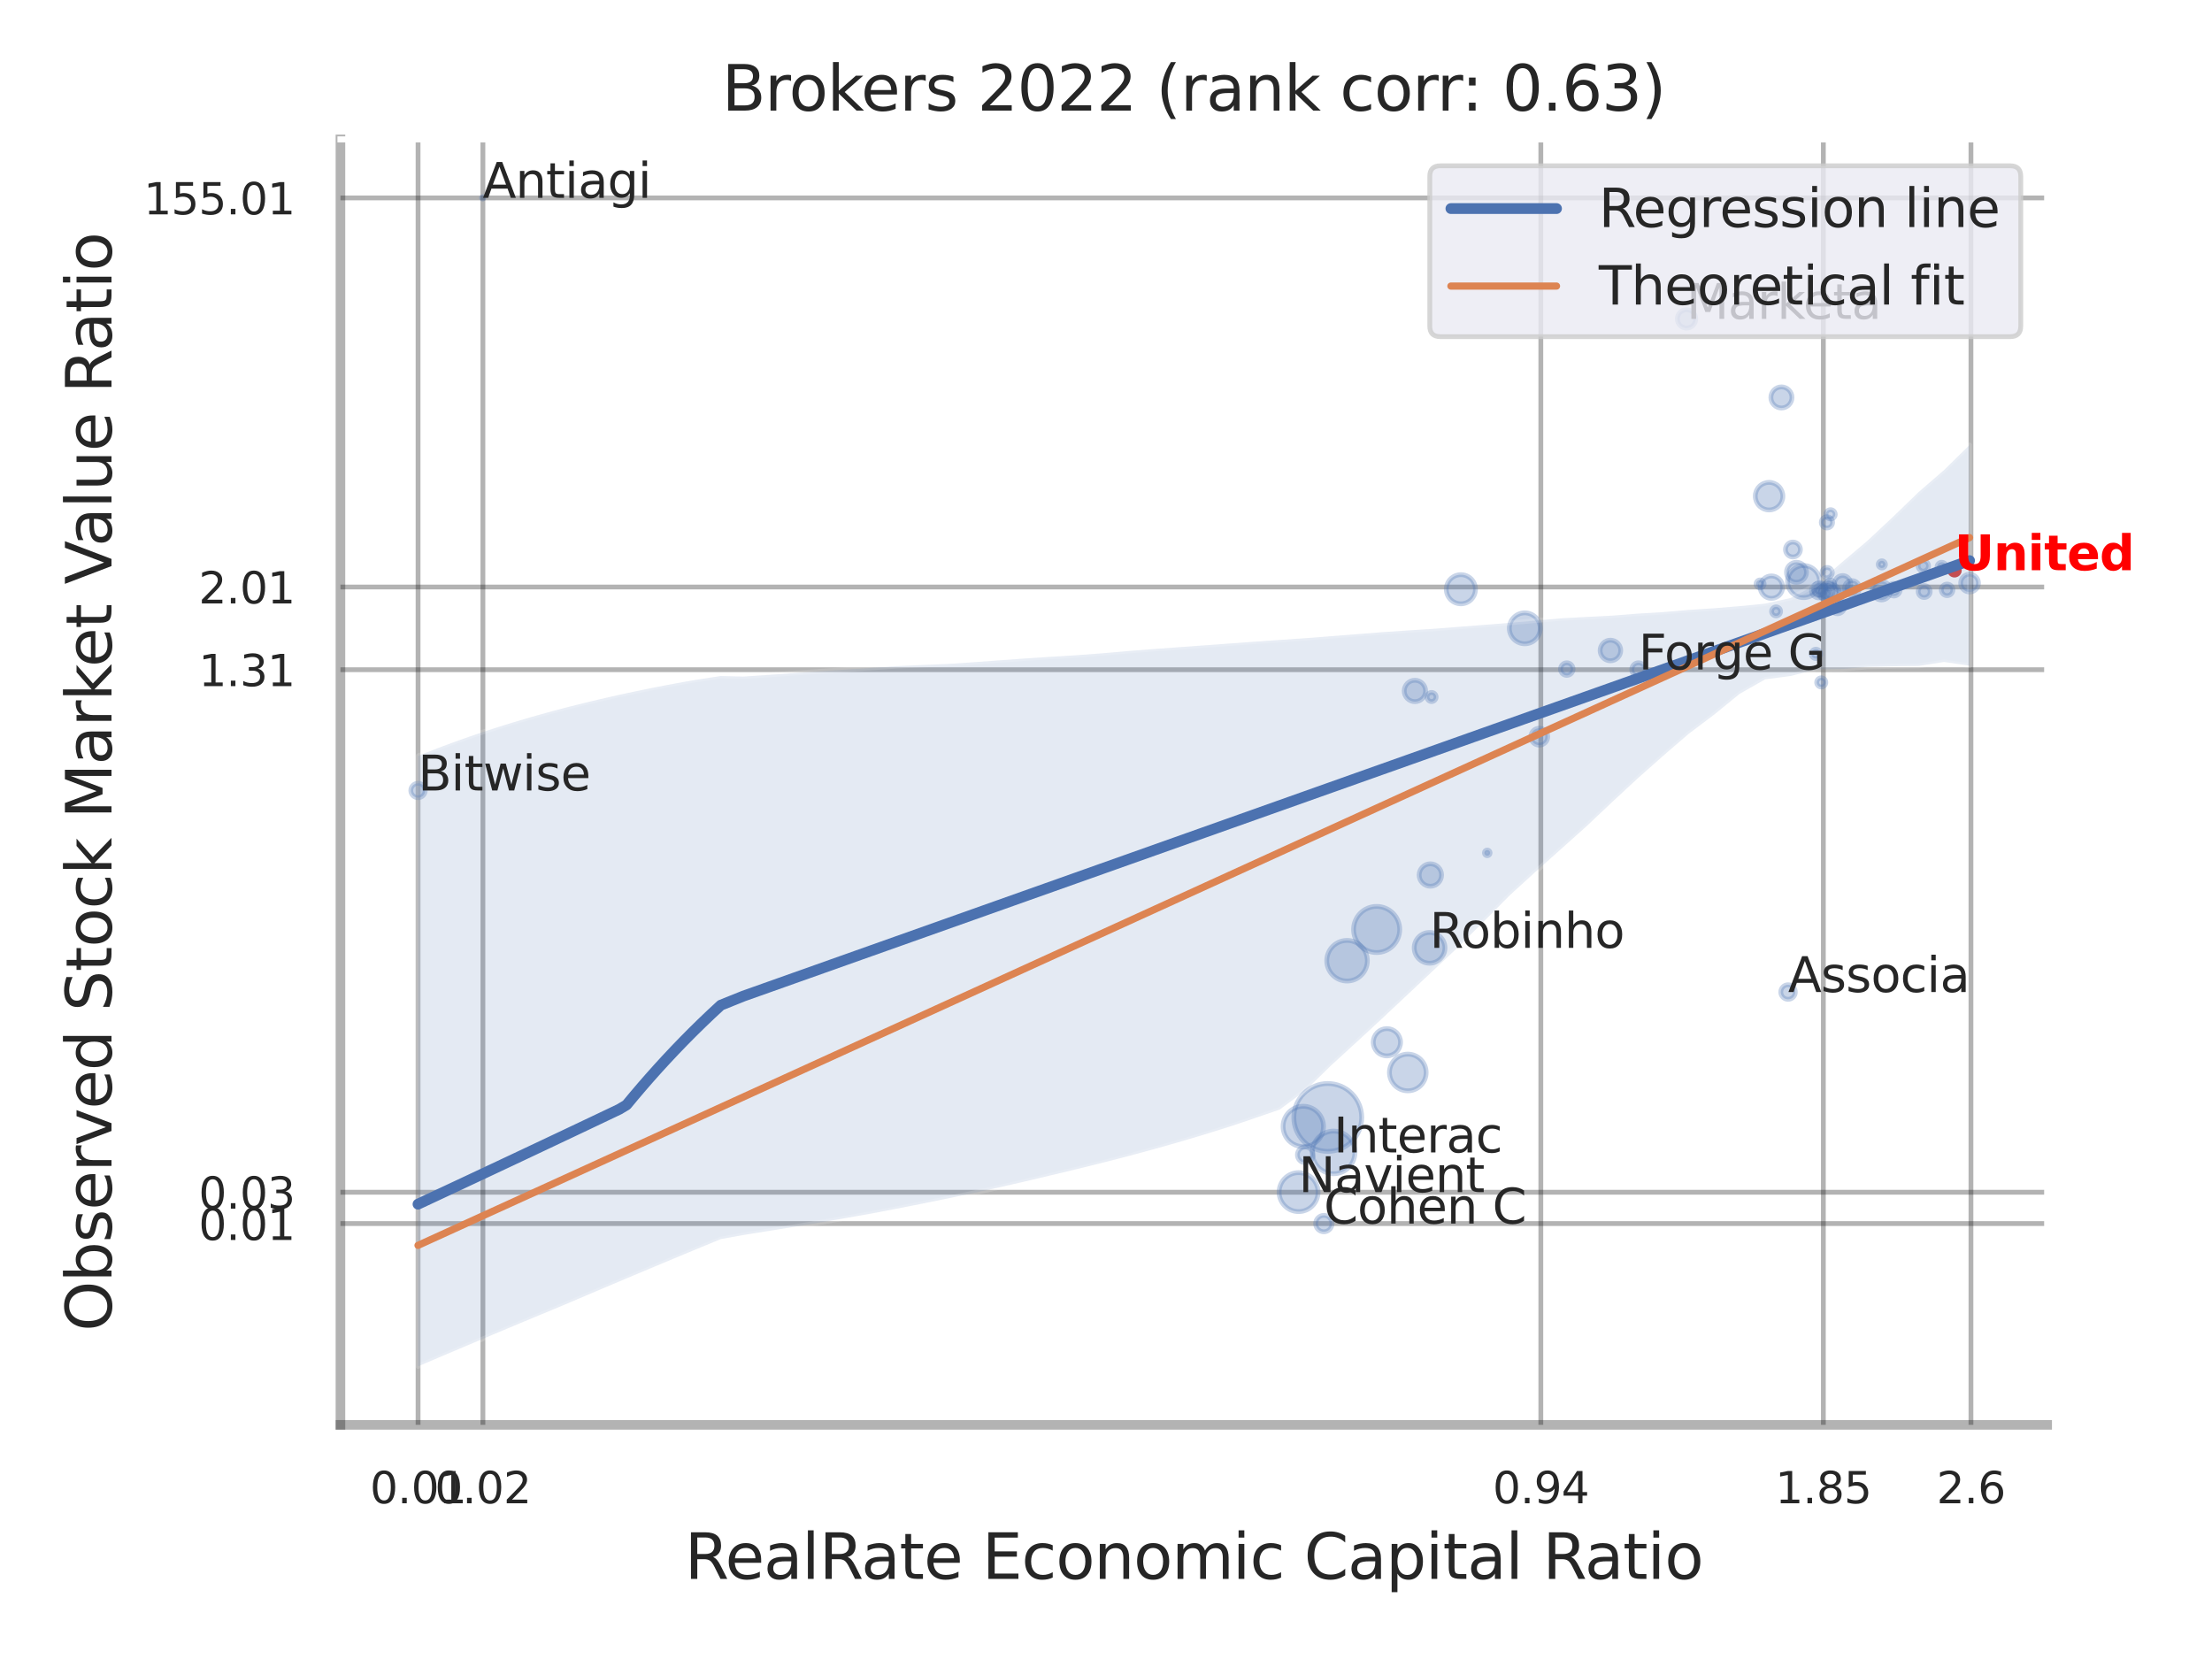 <?xml version="1.0" encoding="utf-8" standalone="no"?>
<!DOCTYPE svg PUBLIC "-//W3C//DTD SVG 1.1//EN"
  "http://www.w3.org/Graphics/SVG/1.1/DTD/svg11.dtd">
<svg xmlns:xlink="http://www.w3.org/1999/xlink" width="460.8pt" height="345.6pt" viewBox="0 0 460.8 345.6" xmlns="http://www.w3.org/2000/svg" version="1.1">
 <defs>
  <style type="text/css">*{stroke-linejoin: round; stroke-linecap: butt}</style>
 </defs>
 <g id="figure_1">
  <g id="patch_1">
   <path d="M 0 345.6 
L 460.8 345.6 
L 460.8 0 
L 0 0 
z
" style="fill: #ffffff"/>
  </g>
  <g id="axes_1">
   <g id="patch_2">
    <path d="M 70.92 296.82 
L 426.459 296.82 
L 426.459 29.04 
L 70.92 29.04 
z
" style="fill: #ffffff"/>
   </g>
   <g id="matplotlib.axis_1">
    <g id="xtick_1">
     <g id="line2d_1">
      <path d="M 87.089 296.82 
L 87.089 29.04 
" clip-path="url(#p8c42b56df2)" style="fill: none; stroke: #000000; stroke-opacity: 0.3; stroke-linecap: round"/>
     </g>
     <g id="text_1">
      <!-- 0.01 -->
      <g style="fill: #262626" transform="translate(77.07 313.159) scale(0.09 -0.09)">
       <defs>
        <path id="DejaVuSans-30" d="M 2034 4250 
Q 1547 4250 1301 3770 
Q 1056 3291 1056 2328 
Q 1056 1369 1301 889 
Q 1547 409 2034 409 
Q 2525 409 2770 889 
Q 3016 1369 3016 2328 
Q 3016 3291 2770 3770 
Q 2525 4250 2034 4250 
z
M 2034 4750 
Q 2819 4750 3233 4129 
Q 3647 3509 3647 2328 
Q 3647 1150 3233 529 
Q 2819 -91 2034 -91 
Q 1250 -91 836 529 
Q 422 1150 422 2328 
Q 422 3509 836 4129 
Q 1250 4750 2034 4750 
z
" transform="scale(0.016)"/>
        <path id="DejaVuSans-2e" d="M 684 794 
L 1344 794 
L 1344 0 
L 684 0 
L 684 794 
z
" transform="scale(0.016)"/>
        <path id="DejaVuSans-31" d="M 794 531 
L 1825 531 
L 1825 4091 
L 703 3866 
L 703 4441 
L 1819 4666 
L 2450 4666 
L 2450 531 
L 3481 531 
L 3481 0 
L 794 0 
L 794 531 
z
" transform="scale(0.016)"/>
       </defs>
       <use xlink:href="#DejaVuSans-30"/>
       <use xlink:href="#DejaVuSans-2e" x="63.623"/>
       <use xlink:href="#DejaVuSans-30" x="95.41"/>
       <use xlink:href="#DejaVuSans-31" x="159.033"/>
      </g>
     </g>
    </g>
    <g id="xtick_2">
     <g id="line2d_2">
      <path d="M 100.598 296.82 
L 100.598 29.04 
" clip-path="url(#p8c42b56df2)" style="fill: none; stroke: #000000; stroke-opacity: 0.3; stroke-linecap: round"/>
     </g>
     <g id="text_2">
      <!-- 0.02 -->
      <g style="fill: #262626" transform="translate(90.578 313.159) scale(0.09 -0.09)">
       <defs>
        <path id="DejaVuSans-32" d="M 1228 531 
L 3431 531 
L 3431 0 
L 469 0 
L 469 531 
Q 828 903 1448 1529 
Q 2069 2156 2228 2338 
Q 2531 2678 2651 2914 
Q 2772 3150 2772 3378 
Q 2772 3750 2511 3984 
Q 2250 4219 1831 4219 
Q 1534 4219 1204 4116 
Q 875 4013 500 3803 
L 500 4441 
Q 881 4594 1212 4672 
Q 1544 4750 1819 4750 
Q 2544 4750 2975 4387 
Q 3406 4025 3406 3419 
Q 3406 3131 3298 2873 
Q 3191 2616 2906 2266 
Q 2828 2175 2409 1742 
Q 1991 1309 1228 531 
z
" transform="scale(0.016)"/>
       </defs>
       <use xlink:href="#DejaVuSans-30"/>
       <use xlink:href="#DejaVuSans-2e" x="63.623"/>
       <use xlink:href="#DejaVuSans-30" x="95.41"/>
       <use xlink:href="#DejaVuSans-32" x="159.033"/>
      </g>
     </g>
    </g>
    <g id="xtick_3">
     <g id="line2d_3">
      <path d="M 320.981 296.82 
L 320.981 29.04 
" clip-path="url(#p8c42b56df2)" style="fill: none; stroke: #000000; stroke-opacity: 0.3; stroke-linecap: round"/>
     </g>
     <g id="text_3">
      <!-- 0.94 -->
      <g style="fill: #262626" transform="translate(310.961 313.159) scale(0.09 -0.09)">
       <defs>
        <path id="DejaVuSans-39" d="M 703 97 
L 703 672 
Q 941 559 1184 500 
Q 1428 441 1663 441 
Q 2288 441 2617 861 
Q 2947 1281 2994 2138 
Q 2813 1869 2534 1725 
Q 2256 1581 1919 1581 
Q 1219 1581 811 2004 
Q 403 2428 403 3163 
Q 403 3881 828 4315 
Q 1253 4750 1959 4750 
Q 2769 4750 3195 4129 
Q 3622 3509 3622 2328 
Q 3622 1225 3098 567 
Q 2575 -91 1691 -91 
Q 1453 -91 1209 -44 
Q 966 3 703 97 
z
M 1959 2075 
Q 2384 2075 2632 2365 
Q 2881 2656 2881 3163 
Q 2881 3666 2632 3958 
Q 2384 4250 1959 4250 
Q 1534 4250 1286 3958 
Q 1038 3666 1038 3163 
Q 1038 2656 1286 2365 
Q 1534 2075 1959 2075 
z
" transform="scale(0.016)"/>
        <path id="DejaVuSans-34" d="M 2419 4116 
L 825 1625 
L 2419 1625 
L 2419 4116 
z
M 2253 4666 
L 3047 4666 
L 3047 1625 
L 3713 1625 
L 3713 1100 
L 3047 1100 
L 3047 0 
L 2419 0 
L 2419 1100 
L 313 1100 
L 313 1709 
L 2253 4666 
z
" transform="scale(0.016)"/>
       </defs>
       <use xlink:href="#DejaVuSans-30"/>
       <use xlink:href="#DejaVuSans-2e" x="63.623"/>
       <use xlink:href="#DejaVuSans-39" x="95.41"/>
       <use xlink:href="#DejaVuSans-34" x="159.033"/>
      </g>
     </g>
    </g>
    <g id="xtick_4">
     <g id="line2d_4">
      <path d="M 379.838 296.82 
L 379.838 29.04 
" clip-path="url(#p8c42b56df2)" style="fill: none; stroke: #000000; stroke-opacity: 0.3; stroke-linecap: round"/>
     </g>
     <g id="text_4">
      <!-- 1.85 -->
      <g style="fill: #262626" transform="translate(369.818 313.159) scale(0.09 -0.09)">
       <defs>
        <path id="DejaVuSans-38" d="M 2034 2216 
Q 1584 2216 1326 1975 
Q 1069 1734 1069 1313 
Q 1069 891 1326 650 
Q 1584 409 2034 409 
Q 2484 409 2743 651 
Q 3003 894 3003 1313 
Q 3003 1734 2745 1975 
Q 2488 2216 2034 2216 
z
M 1403 2484 
Q 997 2584 770 2862 
Q 544 3141 544 3541 
Q 544 4100 942 4425 
Q 1341 4750 2034 4750 
Q 2731 4750 3128 4425 
Q 3525 4100 3525 3541 
Q 3525 3141 3298 2862 
Q 3072 2584 2669 2484 
Q 3125 2378 3379 2068 
Q 3634 1759 3634 1313 
Q 3634 634 3220 271 
Q 2806 -91 2034 -91 
Q 1263 -91 848 271 
Q 434 634 434 1313 
Q 434 1759 690 2068 
Q 947 2378 1403 2484 
z
M 1172 3481 
Q 1172 3119 1398 2916 
Q 1625 2713 2034 2713 
Q 2441 2713 2670 2916 
Q 2900 3119 2900 3481 
Q 2900 3844 2670 4047 
Q 2441 4250 2034 4250 
Q 1625 4250 1398 4047 
Q 1172 3844 1172 3481 
z
" transform="scale(0.016)"/>
        <path id="DejaVuSans-35" d="M 691 4666 
L 3169 4666 
L 3169 4134 
L 1269 4134 
L 1269 2991 
Q 1406 3038 1543 3061 
Q 1681 3084 1819 3084 
Q 2600 3084 3056 2656 
Q 3513 2228 3513 1497 
Q 3513 744 3044 326 
Q 2575 -91 1722 -91 
Q 1428 -91 1123 -41 
Q 819 9 494 109 
L 494 744 
Q 775 591 1075 516 
Q 1375 441 1709 441 
Q 2250 441 2565 725 
Q 2881 1009 2881 1497 
Q 2881 1984 2565 2268 
Q 2250 2553 1709 2553 
Q 1456 2553 1204 2497 
Q 953 2441 691 2322 
L 691 4666 
z
" transform="scale(0.016)"/>
       </defs>
       <use xlink:href="#DejaVuSans-31"/>
       <use xlink:href="#DejaVuSans-2e" x="63.623"/>
       <use xlink:href="#DejaVuSans-38" x="95.41"/>
       <use xlink:href="#DejaVuSans-35" x="159.033"/>
      </g>
     </g>
    </g>
    <g id="xtick_5">
     <g id="line2d_5">
      <path d="M 410.584 296.82 
L 410.584 29.04 
" clip-path="url(#p8c42b56df2)" style="fill: none; stroke: #000000; stroke-opacity: 0.3; stroke-linecap: round"/>
     </g>
     <g id="text_5">
      <!-- 2.6 -->
      <g style="fill: #262626" transform="translate(403.427 313.159) scale(0.09 -0.09)">
       <defs>
        <path id="DejaVuSans-36" d="M 2113 2584 
Q 1688 2584 1439 2293 
Q 1191 2003 1191 1497 
Q 1191 994 1439 701 
Q 1688 409 2113 409 
Q 2538 409 2786 701 
Q 3034 994 3034 1497 
Q 3034 2003 2786 2293 
Q 2538 2584 2113 2584 
z
M 3366 4563 
L 3366 3988 
Q 3128 4100 2886 4159 
Q 2644 4219 2406 4219 
Q 1781 4219 1451 3797 
Q 1122 3375 1075 2522 
Q 1259 2794 1537 2939 
Q 1816 3084 2150 3084 
Q 2853 3084 3261 2657 
Q 3669 2231 3669 1497 
Q 3669 778 3244 343 
Q 2819 -91 2113 -91 
Q 1303 -91 875 529 
Q 447 1150 447 2328 
Q 447 3434 972 4092 
Q 1497 4750 2381 4750 
Q 2619 4750 2861 4703 
Q 3103 4656 3366 4563 
z
" transform="scale(0.016)"/>
       </defs>
       <use xlink:href="#DejaVuSans-32"/>
       <use xlink:href="#DejaVuSans-2e" x="63.623"/>
       <use xlink:href="#DejaVuSans-36" x="95.41"/>
      </g>
     </g>
    </g>
    <g id="xtick_6"/>
    <g id="xtick_7"/>
    <g id="text_6">
     <!-- RealRate Economic Capital Ratio -->
     <g style="fill: #262626" transform="translate(142.636 328.908) scale(0.13 -0.13)">
      <defs>
       <path id="DejaVuSans-52" d="M 2841 2188 
Q 3044 2119 3236 1894 
Q 3428 1669 3622 1275 
L 4263 0 
L 3584 0 
L 2988 1197 
Q 2756 1666 2539 1819 
Q 2322 1972 1947 1972 
L 1259 1972 
L 1259 0 
L 628 0 
L 628 4666 
L 2053 4666 
Q 2853 4666 3247 4331 
Q 3641 3997 3641 3322 
Q 3641 2881 3436 2590 
Q 3231 2300 2841 2188 
z
M 1259 4147 
L 1259 2491 
L 2053 2491 
Q 2509 2491 2742 2702 
Q 2975 2913 2975 3322 
Q 2975 3731 2742 3939 
Q 2509 4147 2053 4147 
L 1259 4147 
z
" transform="scale(0.016)"/>
       <path id="DejaVuSans-65" d="M 3597 1894 
L 3597 1613 
L 953 1613 
Q 991 1019 1311 708 
Q 1631 397 2203 397 
Q 2534 397 2845 478 
Q 3156 559 3463 722 
L 3463 178 
Q 3153 47 2828 -22 
Q 2503 -91 2169 -91 
Q 1331 -91 842 396 
Q 353 884 353 1716 
Q 353 2575 817 3079 
Q 1281 3584 2069 3584 
Q 2775 3584 3186 3129 
Q 3597 2675 3597 1894 
z
M 3022 2063 
Q 3016 2534 2758 2815 
Q 2500 3097 2075 3097 
Q 1594 3097 1305 2825 
Q 1016 2553 972 2059 
L 3022 2063 
z
" transform="scale(0.016)"/>
       <path id="DejaVuSans-61" d="M 2194 1759 
Q 1497 1759 1228 1600 
Q 959 1441 959 1056 
Q 959 750 1161 570 
Q 1363 391 1709 391 
Q 2188 391 2477 730 
Q 2766 1069 2766 1631 
L 2766 1759 
L 2194 1759 
z
M 3341 1997 
L 3341 0 
L 2766 0 
L 2766 531 
Q 2569 213 2275 61 
Q 1981 -91 1556 -91 
Q 1019 -91 701 211 
Q 384 513 384 1019 
Q 384 1609 779 1909 
Q 1175 2209 1959 2209 
L 2766 2209 
L 2766 2266 
Q 2766 2663 2505 2880 
Q 2244 3097 1772 3097 
Q 1472 3097 1187 3025 
Q 903 2953 641 2809 
L 641 3341 
Q 956 3463 1253 3523 
Q 1550 3584 1831 3584 
Q 2591 3584 2966 3190 
Q 3341 2797 3341 1997 
z
" transform="scale(0.016)"/>
       <path id="DejaVuSans-6c" d="M 603 4863 
L 1178 4863 
L 1178 0 
L 603 0 
L 603 4863 
z
" transform="scale(0.016)"/>
       <path id="DejaVuSans-74" d="M 1172 4494 
L 1172 3500 
L 2356 3500 
L 2356 3053 
L 1172 3053 
L 1172 1153 
Q 1172 725 1289 603 
Q 1406 481 1766 481 
L 2356 481 
L 2356 0 
L 1766 0 
Q 1100 0 847 248 
Q 594 497 594 1153 
L 594 3053 
L 172 3053 
L 172 3500 
L 594 3500 
L 594 4494 
L 1172 4494 
z
" transform="scale(0.016)"/>
       <path id="DejaVuSans-20" transform="scale(0.016)"/>
       <path id="DejaVuSans-45" d="M 628 4666 
L 3578 4666 
L 3578 4134 
L 1259 4134 
L 1259 2753 
L 3481 2753 
L 3481 2222 
L 1259 2222 
L 1259 531 
L 3634 531 
L 3634 0 
L 628 0 
L 628 4666 
z
" transform="scale(0.016)"/>
       <path id="DejaVuSans-63" d="M 3122 3366 
L 3122 2828 
Q 2878 2963 2633 3030 
Q 2388 3097 2138 3097 
Q 1578 3097 1268 2742 
Q 959 2388 959 1747 
Q 959 1106 1268 751 
Q 1578 397 2138 397 
Q 2388 397 2633 464 
Q 2878 531 3122 666 
L 3122 134 
Q 2881 22 2623 -34 
Q 2366 -91 2075 -91 
Q 1284 -91 818 406 
Q 353 903 353 1747 
Q 353 2603 823 3093 
Q 1294 3584 2113 3584 
Q 2378 3584 2631 3529 
Q 2884 3475 3122 3366 
z
" transform="scale(0.016)"/>
       <path id="DejaVuSans-6f" d="M 1959 3097 
Q 1497 3097 1228 2736 
Q 959 2375 959 1747 
Q 959 1119 1226 758 
Q 1494 397 1959 397 
Q 2419 397 2687 759 
Q 2956 1122 2956 1747 
Q 2956 2369 2687 2733 
Q 2419 3097 1959 3097 
z
M 1959 3584 
Q 2709 3584 3137 3096 
Q 3566 2609 3566 1747 
Q 3566 888 3137 398 
Q 2709 -91 1959 -91 
Q 1206 -91 779 398 
Q 353 888 353 1747 
Q 353 2609 779 3096 
Q 1206 3584 1959 3584 
z
" transform="scale(0.016)"/>
       <path id="DejaVuSans-6e" d="M 3513 2113 
L 3513 0 
L 2938 0 
L 2938 2094 
Q 2938 2591 2744 2837 
Q 2550 3084 2163 3084 
Q 1697 3084 1428 2787 
Q 1159 2491 1159 1978 
L 1159 0 
L 581 0 
L 581 3500 
L 1159 3500 
L 1159 2956 
Q 1366 3272 1645 3428 
Q 1925 3584 2291 3584 
Q 2894 3584 3203 3211 
Q 3513 2838 3513 2113 
z
" transform="scale(0.016)"/>
       <path id="DejaVuSans-6d" d="M 3328 2828 
Q 3544 3216 3844 3400 
Q 4144 3584 4550 3584 
Q 5097 3584 5394 3201 
Q 5691 2819 5691 2113 
L 5691 0 
L 5113 0 
L 5113 2094 
Q 5113 2597 4934 2840 
Q 4756 3084 4391 3084 
Q 3944 3084 3684 2787 
Q 3425 2491 3425 1978 
L 3425 0 
L 2847 0 
L 2847 2094 
Q 2847 2600 2669 2842 
Q 2491 3084 2119 3084 
Q 1678 3084 1418 2786 
Q 1159 2488 1159 1978 
L 1159 0 
L 581 0 
L 581 3500 
L 1159 3500 
L 1159 2956 
Q 1356 3278 1631 3431 
Q 1906 3584 2284 3584 
Q 2666 3584 2933 3390 
Q 3200 3197 3328 2828 
z
" transform="scale(0.016)"/>
       <path id="DejaVuSans-69" d="M 603 3500 
L 1178 3500 
L 1178 0 
L 603 0 
L 603 3500 
z
M 603 4863 
L 1178 4863 
L 1178 4134 
L 603 4134 
L 603 4863 
z
" transform="scale(0.016)"/>
       <path id="DejaVuSans-43" d="M 4122 4306 
L 4122 3641 
Q 3803 3938 3442 4084 
Q 3081 4231 2675 4231 
Q 1875 4231 1450 3742 
Q 1025 3253 1025 2328 
Q 1025 1406 1450 917 
Q 1875 428 2675 428 
Q 3081 428 3442 575 
Q 3803 722 4122 1019 
L 4122 359 
Q 3791 134 3420 21 
Q 3050 -91 2638 -91 
Q 1578 -91 968 557 
Q 359 1206 359 2328 
Q 359 3453 968 4101 
Q 1578 4750 2638 4750 
Q 3056 4750 3426 4639 
Q 3797 4528 4122 4306 
z
" transform="scale(0.016)"/>
       <path id="DejaVuSans-70" d="M 1159 525 
L 1159 -1331 
L 581 -1331 
L 581 3500 
L 1159 3500 
L 1159 2969 
Q 1341 3281 1617 3432 
Q 1894 3584 2278 3584 
Q 2916 3584 3314 3078 
Q 3713 2572 3713 1747 
Q 3713 922 3314 415 
Q 2916 -91 2278 -91 
Q 1894 -91 1617 61 
Q 1341 213 1159 525 
z
M 3116 1747 
Q 3116 2381 2855 2742 
Q 2594 3103 2138 3103 
Q 1681 3103 1420 2742 
Q 1159 2381 1159 1747 
Q 1159 1113 1420 752 
Q 1681 391 2138 391 
Q 2594 391 2855 752 
Q 3116 1113 3116 1747 
z
" transform="scale(0.016)"/>
      </defs>
      <use xlink:href="#DejaVuSans-52"/>
      <use xlink:href="#DejaVuSans-65" x="64.982"/>
      <use xlink:href="#DejaVuSans-61" x="126.506"/>
      <use xlink:href="#DejaVuSans-6c" x="187.785"/>
      <use xlink:href="#DejaVuSans-52" x="215.568"/>
      <use xlink:href="#DejaVuSans-61" x="282.801"/>
      <use xlink:href="#DejaVuSans-74" x="344.08"/>
      <use xlink:href="#DejaVuSans-65" x="383.289"/>
      <use xlink:href="#DejaVuSans-20" x="444.812"/>
      <use xlink:href="#DejaVuSans-45" x="476.6"/>
      <use xlink:href="#DejaVuSans-63" x="539.783"/>
      <use xlink:href="#DejaVuSans-6f" x="594.764"/>
      <use xlink:href="#DejaVuSans-6e" x="655.945"/>
      <use xlink:href="#DejaVuSans-6f" x="719.324"/>
      <use xlink:href="#DejaVuSans-6d" x="780.506"/>
      <use xlink:href="#DejaVuSans-69" x="877.918"/>
      <use xlink:href="#DejaVuSans-63" x="905.701"/>
      <use xlink:href="#DejaVuSans-20" x="960.682"/>
      <use xlink:href="#DejaVuSans-43" x="992.469"/>
      <use xlink:href="#DejaVuSans-61" x="1062.293"/>
      <use xlink:href="#DejaVuSans-70" x="1123.572"/>
      <use xlink:href="#DejaVuSans-69" x="1187.049"/>
      <use xlink:href="#DejaVuSans-74" x="1214.832"/>
      <use xlink:href="#DejaVuSans-61" x="1254.041"/>
      <use xlink:href="#DejaVuSans-6c" x="1315.32"/>
      <use xlink:href="#DejaVuSans-20" x="1343.104"/>
      <use xlink:href="#DejaVuSans-52" x="1374.891"/>
      <use xlink:href="#DejaVuSans-61" x="1442.123"/>
      <use xlink:href="#DejaVuSans-74" x="1503.402"/>
      <use xlink:href="#DejaVuSans-69" x="1542.611"/>
      <use xlink:href="#DejaVuSans-6f" x="1570.395"/>
     </g>
    </g>
   </g>
   <g id="matplotlib.axis_2">
    <g id="ytick_1">
     <g id="line2d_6">
      <path d="M 70.92 254.89 
L 426.459 254.89 
" clip-path="url(#p8c42b56df2)" style="fill: none; stroke: #000000; stroke-opacity: 0.3; stroke-linecap: round"/>
     </g>
     <g id="text_7">
      <!-- 0.01 -->
      <g style="fill: #262626" transform="translate(41.381 258.31) scale(0.09 -0.09)">
       <use xlink:href="#DejaVuSans-30"/>
       <use xlink:href="#DejaVuSans-2e" x="63.623"/>
       <use xlink:href="#DejaVuSans-30" x="95.41"/>
       <use xlink:href="#DejaVuSans-31" x="159.033"/>
      </g>
     </g>
    </g>
    <g id="ytick_2">
     <g id="line2d_7">
      <path d="M 70.92 248.364 
L 426.459 248.364 
" clip-path="url(#p8c42b56df2)" style="fill: none; stroke: #000000; stroke-opacity: 0.3; stroke-linecap: round"/>
     </g>
     <g id="text_8">
      <!-- 0.03 -->
      <g style="fill: #262626" transform="translate(41.381 251.783) scale(0.09 -0.09)">
       <defs>
        <path id="DejaVuSans-33" d="M 2597 2516 
Q 3050 2419 3304 2112 
Q 3559 1806 3559 1356 
Q 3559 666 3084 287 
Q 2609 -91 1734 -91 
Q 1441 -91 1130 -33 
Q 819 25 488 141 
L 488 750 
Q 750 597 1062 519 
Q 1375 441 1716 441 
Q 2309 441 2620 675 
Q 2931 909 2931 1356 
Q 2931 1769 2642 2001 
Q 2353 2234 1838 2234 
L 1294 2234 
L 1294 2753 
L 1863 2753 
Q 2328 2753 2575 2939 
Q 2822 3125 2822 3475 
Q 2822 3834 2567 4026 
Q 2313 4219 1838 4219 
Q 1578 4219 1281 4162 
Q 984 4106 628 3988 
L 628 4550 
Q 988 4650 1302 4700 
Q 1616 4750 1894 4750 
Q 2613 4750 3031 4423 
Q 3450 4097 3450 3541 
Q 3450 3153 3228 2886 
Q 3006 2619 2597 2516 
z
" transform="scale(0.016)"/>
       </defs>
       <use xlink:href="#DejaVuSans-30"/>
       <use xlink:href="#DejaVuSans-2e" x="63.623"/>
       <use xlink:href="#DejaVuSans-30" x="95.41"/>
       <use xlink:href="#DejaVuSans-33" x="159.033"/>
      </g>
     </g>
    </g>
    <g id="ytick_3">
     <g id="line2d_8">
      <path d="M 70.92 139.513 
L 426.459 139.513 
" clip-path="url(#p8c42b56df2)" style="fill: none; stroke: #000000; stroke-opacity: 0.3; stroke-linecap: round"/>
     </g>
     <g id="text_9">
      <!-- 1.31 -->
      <g style="fill: #262626" transform="translate(41.381 142.932) scale(0.09 -0.09)">
       <use xlink:href="#DejaVuSans-31"/>
       <use xlink:href="#DejaVuSans-2e" x="63.623"/>
       <use xlink:href="#DejaVuSans-33" x="95.41"/>
       <use xlink:href="#DejaVuSans-31" x="159.033"/>
      </g>
     </g>
    </g>
    <g id="ytick_4">
     <g id="line2d_9">
      <path d="M 70.92 122.281 
L 426.459 122.281 
" clip-path="url(#p8c42b56df2)" style="fill: none; stroke: #000000; stroke-opacity: 0.3; stroke-linecap: round"/>
     </g>
     <g id="text_10">
      <!-- 2.01 -->
      <g style="fill: #262626" transform="translate(41.381 125.701) scale(0.09 -0.09)">
       <use xlink:href="#DejaVuSans-32"/>
       <use xlink:href="#DejaVuSans-2e" x="63.623"/>
       <use xlink:href="#DejaVuSans-30" x="95.41"/>
       <use xlink:href="#DejaVuSans-31" x="159.033"/>
      </g>
     </g>
    </g>
    <g id="ytick_5">
     <g id="line2d_10">
      <path d="M 70.92 41.234 
L 426.459 41.234 
" clip-path="url(#p8c42b56df2)" style="fill: none; stroke: #000000; stroke-opacity: 0.3; stroke-linecap: round"/>
     </g>
     <g id="text_11">
      <!-- 155.01 -->
      <g style="fill: #262626" transform="translate(29.928 44.653) scale(0.09 -0.09)">
       <use xlink:href="#DejaVuSans-31"/>
       <use xlink:href="#DejaVuSans-35" x="63.623"/>
       <use xlink:href="#DejaVuSans-35" x="127.246"/>
       <use xlink:href="#DejaVuSans-2e" x="190.869"/>
       <use xlink:href="#DejaVuSans-30" x="222.656"/>
       <use xlink:href="#DejaVuSans-31" x="286.279"/>
      </g>
     </g>
    </g>
    <g id="ytick_6"/>
    <g id="ytick_7"/>
    <g id="ytick_8"/>
    <g id="ytick_9"/>
    <g id="text_12">
     <!-- Observed Stock Market Value Ratio -->
     <g style="fill: #262626" transform="translate(23.225 277.332) rotate(-90) scale(0.13 -0.13)">
      <defs>
       <path id="DejaVuSans-4f" d="M 2522 4238 
Q 1834 4238 1429 3725 
Q 1025 3213 1025 2328 
Q 1025 1447 1429 934 
Q 1834 422 2522 422 
Q 3209 422 3611 934 
Q 4013 1447 4013 2328 
Q 4013 3213 3611 3725 
Q 3209 4238 2522 4238 
z
M 2522 4750 
Q 3503 4750 4090 4092 
Q 4678 3434 4678 2328 
Q 4678 1225 4090 567 
Q 3503 -91 2522 -91 
Q 1538 -91 948 565 
Q 359 1222 359 2328 
Q 359 3434 948 4092 
Q 1538 4750 2522 4750 
z
" transform="scale(0.016)"/>
       <path id="DejaVuSans-62" d="M 3116 1747 
Q 3116 2381 2855 2742 
Q 2594 3103 2138 3103 
Q 1681 3103 1420 2742 
Q 1159 2381 1159 1747 
Q 1159 1113 1420 752 
Q 1681 391 2138 391 
Q 2594 391 2855 752 
Q 3116 1113 3116 1747 
z
M 1159 2969 
Q 1341 3281 1617 3432 
Q 1894 3584 2278 3584 
Q 2916 3584 3314 3078 
Q 3713 2572 3713 1747 
Q 3713 922 3314 415 
Q 2916 -91 2278 -91 
Q 1894 -91 1617 61 
Q 1341 213 1159 525 
L 1159 0 
L 581 0 
L 581 4863 
L 1159 4863 
L 1159 2969 
z
" transform="scale(0.016)"/>
       <path id="DejaVuSans-73" d="M 2834 3397 
L 2834 2853 
Q 2591 2978 2328 3040 
Q 2066 3103 1784 3103 
Q 1356 3103 1142 2972 
Q 928 2841 928 2578 
Q 928 2378 1081 2264 
Q 1234 2150 1697 2047 
L 1894 2003 
Q 2506 1872 2764 1633 
Q 3022 1394 3022 966 
Q 3022 478 2636 193 
Q 2250 -91 1575 -91 
Q 1294 -91 989 -36 
Q 684 19 347 128 
L 347 722 
Q 666 556 975 473 
Q 1284 391 1588 391 
Q 1994 391 2212 530 
Q 2431 669 2431 922 
Q 2431 1156 2273 1281 
Q 2116 1406 1581 1522 
L 1381 1569 
Q 847 1681 609 1914 
Q 372 2147 372 2553 
Q 372 3047 722 3315 
Q 1072 3584 1716 3584 
Q 2034 3584 2315 3537 
Q 2597 3491 2834 3397 
z
" transform="scale(0.016)"/>
       <path id="DejaVuSans-72" d="M 2631 2963 
Q 2534 3019 2420 3045 
Q 2306 3072 2169 3072 
Q 1681 3072 1420 2755 
Q 1159 2438 1159 1844 
L 1159 0 
L 581 0 
L 581 3500 
L 1159 3500 
L 1159 2956 
Q 1341 3275 1631 3429 
Q 1922 3584 2338 3584 
Q 2397 3584 2469 3576 
Q 2541 3569 2628 3553 
L 2631 2963 
z
" transform="scale(0.016)"/>
       <path id="DejaVuSans-76" d="M 191 3500 
L 800 3500 
L 1894 563 
L 2988 3500 
L 3597 3500 
L 2284 0 
L 1503 0 
L 191 3500 
z
" transform="scale(0.016)"/>
       <path id="DejaVuSans-64" d="M 2906 2969 
L 2906 4863 
L 3481 4863 
L 3481 0 
L 2906 0 
L 2906 525 
Q 2725 213 2448 61 
Q 2172 -91 1784 -91 
Q 1150 -91 751 415 
Q 353 922 353 1747 
Q 353 2572 751 3078 
Q 1150 3584 1784 3584 
Q 2172 3584 2448 3432 
Q 2725 3281 2906 2969 
z
M 947 1747 
Q 947 1113 1208 752 
Q 1469 391 1925 391 
Q 2381 391 2643 752 
Q 2906 1113 2906 1747 
Q 2906 2381 2643 2742 
Q 2381 3103 1925 3103 
Q 1469 3103 1208 2742 
Q 947 2381 947 1747 
z
" transform="scale(0.016)"/>
       <path id="DejaVuSans-53" d="M 3425 4513 
L 3425 3897 
Q 3066 4069 2747 4153 
Q 2428 4238 2131 4238 
Q 1616 4238 1336 4038 
Q 1056 3838 1056 3469 
Q 1056 3159 1242 3001 
Q 1428 2844 1947 2747 
L 2328 2669 
Q 3034 2534 3370 2195 
Q 3706 1856 3706 1288 
Q 3706 609 3251 259 
Q 2797 -91 1919 -91 
Q 1588 -91 1214 -16 
Q 841 59 441 206 
L 441 856 
Q 825 641 1194 531 
Q 1563 422 1919 422 
Q 2459 422 2753 634 
Q 3047 847 3047 1241 
Q 3047 1584 2836 1778 
Q 2625 1972 2144 2069 
L 1759 2144 
Q 1053 2284 737 2584 
Q 422 2884 422 3419 
Q 422 4038 858 4394 
Q 1294 4750 2059 4750 
Q 2388 4750 2728 4690 
Q 3069 4631 3425 4513 
z
" transform="scale(0.016)"/>
       <path id="DejaVuSans-6b" d="M 581 4863 
L 1159 4863 
L 1159 1991 
L 2875 3500 
L 3609 3500 
L 1753 1863 
L 3688 0 
L 2938 0 
L 1159 1709 
L 1159 0 
L 581 0 
L 581 4863 
z
" transform="scale(0.016)"/>
       <path id="DejaVuSans-4d" d="M 628 4666 
L 1569 4666 
L 2759 1491 
L 3956 4666 
L 4897 4666 
L 4897 0 
L 4281 0 
L 4281 4097 
L 3078 897 
L 2444 897 
L 1241 4097 
L 1241 0 
L 628 0 
L 628 4666 
z
" transform="scale(0.016)"/>
       <path id="DejaVuSans-56" d="M 1831 0 
L 50 4666 
L 709 4666 
L 2188 738 
L 3669 4666 
L 4325 4666 
L 2547 0 
L 1831 0 
z
" transform="scale(0.016)"/>
       <path id="DejaVuSans-75" d="M 544 1381 
L 544 3500 
L 1119 3500 
L 1119 1403 
Q 1119 906 1312 657 
Q 1506 409 1894 409 
Q 2359 409 2629 706 
Q 2900 1003 2900 1516 
L 2900 3500 
L 3475 3500 
L 3475 0 
L 2900 0 
L 2900 538 
Q 2691 219 2414 64 
Q 2138 -91 1772 -91 
Q 1169 -91 856 284 
Q 544 659 544 1381 
z
M 1991 3584 
L 1991 3584 
z
" transform="scale(0.016)"/>
      </defs>
      <use xlink:href="#DejaVuSans-4f"/>
      <use xlink:href="#DejaVuSans-62" x="78.711"/>
      <use xlink:href="#DejaVuSans-73" x="142.188"/>
      <use xlink:href="#DejaVuSans-65" x="194.287"/>
      <use xlink:href="#DejaVuSans-72" x="255.811"/>
      <use xlink:href="#DejaVuSans-76" x="296.924"/>
      <use xlink:href="#DejaVuSans-65" x="356.104"/>
      <use xlink:href="#DejaVuSans-64" x="417.627"/>
      <use xlink:href="#DejaVuSans-20" x="481.104"/>
      <use xlink:href="#DejaVuSans-53" x="512.891"/>
      <use xlink:href="#DejaVuSans-74" x="576.367"/>
      <use xlink:href="#DejaVuSans-6f" x="615.576"/>
      <use xlink:href="#DejaVuSans-63" x="676.758"/>
      <use xlink:href="#DejaVuSans-6b" x="731.738"/>
      <use xlink:href="#DejaVuSans-20" x="789.648"/>
      <use xlink:href="#DejaVuSans-4d" x="821.436"/>
      <use xlink:href="#DejaVuSans-61" x="907.715"/>
      <use xlink:href="#DejaVuSans-72" x="968.994"/>
      <use xlink:href="#DejaVuSans-6b" x="1010.107"/>
      <use xlink:href="#DejaVuSans-65" x="1064.393"/>
      <use xlink:href="#DejaVuSans-74" x="1125.916"/>
      <use xlink:href="#DejaVuSans-20" x="1165.125"/>
      <use xlink:href="#DejaVuSans-56" x="1196.912"/>
      <use xlink:href="#DejaVuSans-61" x="1257.57"/>
      <use xlink:href="#DejaVuSans-6c" x="1318.85"/>
      <use xlink:href="#DejaVuSans-75" x="1346.633"/>
      <use xlink:href="#DejaVuSans-65" x="1410.012"/>
      <use xlink:href="#DejaVuSans-20" x="1471.535"/>
      <use xlink:href="#DejaVuSans-52" x="1503.322"/>
      <use xlink:href="#DejaVuSans-61" x="1570.555"/>
      <use xlink:href="#DejaVuSans-74" x="1631.834"/>
      <use xlink:href="#DejaVuSans-69" x="1671.043"/>
      <use xlink:href="#DejaVuSans-6f" x="1698.826"/>
     </g>
    </g>
   </g>
   <g id="PathCollection_1">
    <path d="M 271.913 242.209 
C 272.347 242.209 272.763 242.036 273.07 241.73 
C 273.376 241.423 273.549 241.007 273.549 240.573 
C 273.549 240.139 273.376 239.723 273.07 239.416 
C 272.763 239.109 272.347 238.937 271.913 238.937 
C 271.479 238.937 271.063 239.109 270.756 239.416 
C 270.449 239.723 270.277 240.139 270.277 240.573 
C 270.277 241.007 270.449 241.423 270.756 241.73 
C 271.063 242.036 271.479 242.209 271.913 242.209 
z
" clip-path="url(#p8c42b56df2)" style="fill: #4c72b0; fill-opacity: 0.3; stroke: #4c72b0; stroke-opacity: 0.3"/>
    <path d="M 293.272 227.241 
C 294.286 227.241 295.258 226.838 295.975 226.121 
C 296.692 225.404 297.095 224.431 297.095 223.417 
C 297.095 222.403 296.692 221.431 295.975 220.714 
C 295.258 219.997 294.286 219.594 293.272 219.594 
C 292.258 219.594 291.285 219.997 290.568 220.714 
C 289.851 221.431 289.448 222.403 289.448 223.417 
C 289.448 224.431 289.851 225.404 290.568 226.121 
C 291.285 226.838 292.258 227.241 293.272 227.241 
z
" clip-path="url(#p8c42b56df2)" style="fill: #4c72b0; fill-opacity: 0.3; stroke: #4c72b0; stroke-opacity: 0.3"/>
    <path d="M 371.105 84.994 
C 371.688 84.994 372.247 84.762 372.66 84.35 
C 373.072 83.938 373.304 83.378 373.304 82.795 
C 373.304 82.212 373.072 81.653 372.66 81.241 
C 372.247 80.828 371.688 80.597 371.105 80.597 
C 370.522 80.597 369.962 80.828 369.55 81.241 
C 369.138 81.653 368.906 82.212 368.906 82.795 
C 368.906 83.378 369.138 83.938 369.55 84.35 
C 369.962 84.762 370.522 84.994 371.105 84.994 
z
" clip-path="url(#p8c42b56df2)" style="fill: #4c72b0; fill-opacity: 0.3; stroke: #4c72b0; stroke-opacity: 0.3"/>
    <path d="M 280.619 204.367 
C 281.741 204.367 282.817 203.921 283.611 203.128 
C 284.404 202.334 284.85 201.258 284.85 200.136 
C 284.85 199.014 284.404 197.938 283.611 197.144 
C 282.817 196.351 281.741 195.905 280.619 195.905 
C 279.497 195.905 278.421 196.351 277.628 197.144 
C 276.834 197.938 276.389 199.014 276.389 200.136 
C 276.389 201.258 276.834 202.334 277.628 203.128 
C 278.421 203.921 279.497 204.367 280.619 204.367 
z
" clip-path="url(#p8c42b56df2)" style="fill: #4c72b0; fill-opacity: 0.3; stroke: #4c72b0; stroke-opacity: 0.3"/>
    <path d="M 320.658 155.226 
C 321.125 155.226 321.573 155.04 321.903 154.71 
C 322.233 154.38 322.418 153.933 322.418 153.466 
C 322.418 152.999 322.233 152.551 321.903 152.221 
C 321.573 151.891 321.125 151.706 320.658 151.706 
C 320.192 151.706 319.744 151.891 319.414 152.221 
C 319.084 152.551 318.899 152.999 318.899 153.466 
C 318.899 153.933 319.084 154.38 319.414 154.71 
C 319.744 155.04 320.192 155.226 320.658 155.226 
z
" clip-path="url(#p8c42b56df2)" style="fill: #4c72b0; fill-opacity: 0.3; stroke: #4c72b0; stroke-opacity: 0.3"/>
    <path d="M 276.6 239.856 
C 278.476 239.856 280.274 239.111 281.6 237.785 
C 282.926 236.459 283.671 234.66 283.671 232.785 
C 283.671 230.91 282.926 229.111 281.6 227.785 
C 280.274 226.459 278.476 225.714 276.6 225.714 
C 274.725 225.714 272.926 226.459 271.6 227.785 
C 270.274 229.111 269.529 230.91 269.529 232.785 
C 269.529 234.66 270.274 236.459 271.6 237.785 
C 272.926 239.111 274.725 239.856 276.6 239.856 
z
" clip-path="url(#p8c42b56df2)" style="fill: #4c72b0; fill-opacity: 0.3; stroke: #4c72b0; stroke-opacity: 0.3"/>
    <path d="M 271.498 238.878 
C 272.615 238.878 273.686 238.434 274.476 237.644 
C 275.266 236.855 275.71 235.783 275.71 234.666 
C 275.71 233.55 275.266 232.478 274.476 231.689 
C 273.686 230.899 272.615 230.455 271.498 230.455 
C 270.381 230.455 269.31 230.899 268.52 231.689 
C 267.73 232.478 267.287 233.55 267.287 234.666 
C 267.287 235.783 267.73 236.855 268.52 237.644 
C 269.31 238.434 270.381 238.878 271.498 238.878 
z
" clip-path="url(#p8c42b56df2)" style="fill: #4c72b0; fill-opacity: 0.3; stroke: #4c72b0; stroke-opacity: 0.3"/>
    <path d="M 294.754 146.167 
C 295.345 146.167 295.912 145.932 296.33 145.514 
C 296.748 145.096 296.983 144.529 296.983 143.938 
C 296.983 143.347 296.748 142.779 296.33 142.361 
C 295.912 141.943 295.345 141.708 294.754 141.708 
C 294.162 141.708 293.595 141.943 293.177 142.361 
C 292.759 142.779 292.524 143.347 292.524 143.938 
C 292.524 144.529 292.759 145.096 293.177 145.514 
C 293.595 145.932 294.162 146.167 294.754 146.167 
z
" clip-path="url(#p8c42b56df2)" style="fill: #4c72b0; fill-opacity: 0.3; stroke: #4c72b0; stroke-opacity: 0.3"/>
    <path d="M 297.97 184.62 
C 298.59 184.62 299.185 184.374 299.623 183.936 
C 300.062 183.497 300.308 182.903 300.308 182.283 
C 300.308 181.663 300.062 181.068 299.623 180.63 
C 299.185 180.192 298.59 179.945 297.97 179.945 
C 297.351 179.945 296.756 180.192 296.318 180.63 
C 295.879 181.068 295.633 181.663 295.633 182.283 
C 295.633 182.903 295.879 183.497 296.318 183.936 
C 296.756 184.374 297.351 184.62 297.97 184.62 
z
" clip-path="url(#p8c42b56df2)" style="fill: #4c72b0; fill-opacity: 0.3; stroke: #4c72b0; stroke-opacity: 0.3"/>
    <path d="M 368.531 106.233 
C 369.293 106.233 370.024 105.93 370.562 105.391 
C 371.101 104.852 371.404 104.121 371.404 103.359 
C 371.404 102.597 371.101 101.867 370.562 101.328 
C 370.024 100.789 369.293 100.486 368.531 100.486 
C 367.769 100.486 367.038 100.789 366.499 101.328 
C 365.961 101.867 365.658 102.597 365.658 103.359 
C 365.658 104.121 365.961 104.852 366.499 105.391 
C 367.038 105.93 367.769 106.233 368.531 106.233 
z
" clip-path="url(#p8c42b56df2)" style="fill: #4c72b0; fill-opacity: 0.3; stroke: #4c72b0; stroke-opacity: 0.3"/>
    <path d="M 317.644 134.113 
C 318.498 134.113 319.318 133.774 319.922 133.169 
C 320.526 132.565 320.866 131.745 320.866 130.891 
C 320.866 130.036 320.526 129.217 319.922 128.612 
C 319.318 128.008 318.498 127.668 317.644 127.668 
C 316.789 127.668 315.969 128.008 315.365 128.612 
C 314.761 129.217 314.421 130.036 314.421 130.891 
C 314.421 131.745 314.761 132.565 315.365 133.169 
C 315.969 133.774 316.789 134.113 317.644 134.113 
z
" clip-path="url(#p8c42b56df2)" style="fill: #4c72b0; fill-opacity: 0.3; stroke: #4c72b0; stroke-opacity: 0.3"/>
    <path d="M 286.781 198.432 
C 288.055 198.432 289.277 197.926 290.179 197.025 
C 291.08 196.123 291.586 194.901 291.586 193.627 
C 291.586 192.352 291.08 191.13 290.179 190.229 
C 289.277 189.327 288.055 188.821 286.781 188.821 
C 285.506 188.821 284.284 189.327 283.383 190.229 
C 282.482 191.13 281.975 192.352 281.975 193.627 
C 281.975 194.901 282.482 196.123 283.383 197.025 
C 284.284 197.926 285.506 198.432 286.781 198.432 
z
" clip-path="url(#p8c42b56df2)" style="fill: #4c72b0; fill-opacity: 0.3; stroke: #4c72b0; stroke-opacity: 0.3"/>
    <path d="M 309.821 178.265 
C 309.979 178.265 310.131 178.202 310.243 178.091 
C 310.355 177.979 310.417 177.827 310.417 177.669 
C 310.417 177.511 310.355 177.359 310.243 177.247 
C 310.131 177.135 309.979 177.072 309.821 177.072 
C 309.663 177.072 309.511 177.135 309.399 177.247 
C 309.287 177.359 309.224 177.511 309.224 177.669 
C 309.224 177.827 309.287 177.979 309.399 178.091 
C 309.511 178.202 309.663 178.265 309.821 178.265 
z
" clip-path="url(#p8c42b56df2)" style="fill: #4c72b0; fill-opacity: 0.3; stroke: #4c72b0; stroke-opacity: 0.3"/>
    <path d="M 375.725 124.498 
C 376.612 124.498 377.463 124.145 378.09 123.518 
C 378.717 122.891 379.069 122.04 379.069 121.154 
C 379.069 120.267 378.717 119.416 378.09 118.789 
C 377.463 118.162 376.612 117.81 375.725 117.81 
C 374.839 117.81 373.988 118.162 373.361 118.789 
C 372.734 119.416 372.381 120.267 372.381 121.154 
C 372.381 122.04 372.734 122.891 373.361 123.518 
C 373.988 124.145 374.839 124.498 375.725 124.498 
z
" clip-path="url(#p8c42b56df2)" style="fill: #4c72b0; fill-opacity: 0.3; stroke: #4c72b0; stroke-opacity: 0.3"/>
    <path d="M 335.482 137.655 
C 336.051 137.655 336.598 137.429 337 137.026 
C 337.403 136.623 337.629 136.077 337.629 135.507 
C 337.629 134.938 337.403 134.391 337 133.988 
C 336.598 133.586 336.051 133.359 335.482 133.359 
C 334.912 133.359 334.366 133.586 333.963 133.988 
C 333.56 134.391 333.334 134.938 333.334 135.507 
C 333.334 136.077 333.56 136.623 333.963 137.026 
C 334.366 137.429 334.912 137.655 335.482 137.655 
z
" clip-path="url(#p8c42b56df2)" style="fill: #4c72b0; fill-opacity: 0.3; stroke: #4c72b0; stroke-opacity: 0.3"/>
    <path d="M 275.782 256.6 
C 276.235 256.6 276.67 256.42 276.99 256.1 
C 277.311 255.78 277.491 255.345 277.491 254.892 
C 277.491 254.439 277.311 254.005 276.99 253.684 
C 276.67 253.364 276.235 253.184 275.782 253.184 
C 275.329 253.184 274.895 253.364 274.575 253.684 
C 274.254 254.005 274.074 254.439 274.074 254.892 
C 274.074 255.345 274.254 255.78 274.575 256.1 
C 274.895 256.42 275.329 256.6 275.782 256.6 
z
" clip-path="url(#p8c42b56df2)" style="fill: #4c72b0; fill-opacity: 0.3; stroke: #4c72b0; stroke-opacity: 0.3"/>
    <path d="M 351.341 68.349 
C 351.851 68.349 352.339 68.146 352.7 67.786 
C 353.06 67.426 353.262 66.937 353.262 66.428 
C 353.262 65.918 353.06 65.43 352.7 65.069 
C 352.339 64.709 351.851 64.507 351.341 64.507 
C 350.832 64.507 350.343 64.709 349.983 65.069 
C 349.623 65.43 349.42 65.918 349.42 66.428 
C 349.42 66.937 349.623 67.426 349.983 67.786 
C 350.343 68.146 350.832 68.349 351.341 68.349 
z
" clip-path="url(#p8c42b56df2)" style="fill: #4c72b0; fill-opacity: 0.3; stroke: #4c72b0; stroke-opacity: 0.3"/>
    <path d="M 410.298 123.32 
C 410.789 123.32 411.26 123.125 411.608 122.778 
C 411.955 122.43 412.15 121.959 412.15 121.468 
C 412.15 120.977 411.955 120.506 411.608 120.159 
C 411.26 119.811 410.789 119.616 410.298 119.616 
C 409.807 119.616 409.336 119.811 408.989 120.159 
C 408.641 120.506 408.446 120.977 408.446 121.468 
C 408.446 121.959 408.641 122.43 408.989 122.778 
C 409.336 123.125 409.807 123.32 410.298 123.32 
z
" clip-path="url(#p8c42b56df2)" style="fill: #4c72b0; fill-opacity: 0.3; stroke: #4c72b0; stroke-opacity: 0.3"/>
    <path d="M 391.936 124.978 
C 392.447 124.978 392.938 124.775 393.3 124.413 
C 393.662 124.052 393.865 123.561 393.865 123.049 
C 393.865 122.537 393.662 122.047 393.3 121.685 
C 392.938 121.323 392.447 121.12 391.936 121.12 
C 391.424 121.12 390.933 121.323 390.571 121.685 
C 390.21 122.047 390.006 122.537 390.006 123.049 
C 390.006 123.561 390.21 124.052 390.571 124.413 
C 390.933 124.775 391.424 124.978 391.936 124.978 
z
" clip-path="url(#p8c42b56df2)" style="fill: #4c72b0; fill-opacity: 0.3; stroke: #4c72b0; stroke-opacity: 0.3"/>
    <path d="M 380.586 109.994 
C 380.898 109.994 381.196 109.87 381.417 109.65 
C 381.637 109.43 381.761 109.131 381.761 108.819 
C 381.761 108.508 381.637 108.209 381.417 107.989 
C 381.196 107.768 380.898 107.644 380.586 107.644 
C 380.274 107.644 379.976 107.768 379.755 107.989 
C 379.535 108.209 379.411 108.508 379.411 108.819 
C 379.411 109.131 379.535 109.43 379.755 109.65 
C 379.976 109.87 380.274 109.994 380.586 109.994 
z
" clip-path="url(#p8c42b56df2)" style="fill: #4c72b0; fill-opacity: 0.3; stroke: #4c72b0; stroke-opacity: 0.3"/>
    <path d="M 381.34 108.116 
C 381.597 108.116 381.844 108.014 382.026 107.832 
C 382.208 107.65 382.311 107.403 382.311 107.145 
C 382.311 106.888 382.208 106.641 382.026 106.458 
C 381.844 106.276 381.597 106.174 381.34 106.174 
C 381.082 106.174 380.835 106.276 380.653 106.458 
C 380.471 106.641 380.369 106.888 380.369 107.145 
C 380.369 107.403 380.471 107.65 380.653 107.832 
C 380.835 108.014 381.082 108.116 381.34 108.116 
z
" clip-path="url(#p8c42b56df2)" style="fill: #4c72b0; fill-opacity: 0.3; stroke: #4c72b0; stroke-opacity: 0.3"/>
    <path d="M 381.23 122.694 
C 381.481 122.694 381.723 122.595 381.9 122.417 
C 382.078 122.239 382.178 121.998 382.178 121.746 
C 382.178 121.495 382.078 121.254 381.9 121.076 
C 381.723 120.898 381.481 120.798 381.23 120.798 
C 380.978 120.798 380.737 120.898 380.559 121.076 
C 380.382 121.254 380.282 121.495 380.282 121.746 
C 380.282 121.998 380.382 122.239 380.559 122.417 
C 380.737 122.595 380.978 122.694 381.23 122.694 
z
" clip-path="url(#p8c42b56df2)" style="fill: #4c72b0; fill-opacity: 0.3; stroke: #4c72b0; stroke-opacity: 0.3"/>
    <path d="M 380.623 120.37 
C 380.909 120.37 381.184 120.257 381.386 120.054 
C 381.588 119.852 381.702 119.577 381.702 119.291 
C 381.702 119.005 381.588 118.73 381.386 118.528 
C 381.184 118.325 380.909 118.212 380.623 118.212 
C 380.337 118.212 380.062 118.325 379.86 118.528 
C 379.657 118.73 379.544 119.005 379.544 119.291 
C 379.544 119.577 379.657 119.852 379.86 120.054 
C 380.062 120.257 380.337 120.37 380.623 120.37 
z
" clip-path="url(#p8c42b56df2)" style="fill: #4c72b0; fill-opacity: 0.3; stroke: #4c72b0; stroke-opacity: 0.3"/>
    <path d="M 369.991 128.304 
C 370.24 128.304 370.479 128.205 370.656 128.029 
C 370.832 127.852 370.931 127.613 370.931 127.364 
C 370.931 127.114 370.832 126.875 370.656 126.699 
C 370.479 126.523 370.24 126.423 369.991 126.423 
C 369.742 126.423 369.502 126.523 369.326 126.699 
C 369.15 126.875 369.051 127.114 369.051 127.364 
C 369.051 127.613 369.15 127.852 369.326 128.029 
C 369.502 128.205 369.742 128.304 369.991 128.304 
z
" clip-path="url(#p8c42b56df2)" style="fill: #4c72b0; fill-opacity: 0.3; stroke: #4c72b0; stroke-opacity: 0.3"/>
    <path d="M 380.253 124.782 
C 380.548 124.782 380.831 124.665 381.04 124.456 
C 381.248 124.247 381.365 123.964 381.365 123.669 
C 381.365 123.374 381.248 123.091 381.04 122.883 
C 380.831 122.674 380.548 122.557 380.253 122.557 
C 379.958 122.557 379.675 122.674 379.466 122.883 
C 379.258 123.091 379.141 123.374 379.141 123.669 
C 379.141 123.964 379.258 124.247 379.466 124.456 
C 379.675 124.665 379.958 124.782 380.253 124.782 
z
" clip-path="url(#p8c42b56df2)" style="fill: #4c72b0; fill-opacity: 0.3; stroke: #4c72b0; stroke-opacity: 0.3"/>
    <path d="M 394.523 124.161 
C 394.873 124.161 395.209 124.022 395.456 123.774 
C 395.704 123.526 395.843 123.191 395.843 122.84 
C 395.843 122.49 395.704 122.154 395.456 121.907 
C 395.209 121.659 394.873 121.52 394.523 121.52 
C 394.173 121.52 393.837 121.659 393.589 121.907 
C 393.341 122.154 393.202 122.49 393.202 122.84 
C 393.202 123.191 393.341 123.526 393.589 123.774 
C 393.837 124.022 394.173 124.161 394.523 124.161 
z
" clip-path="url(#p8c42b56df2)" style="fill: #4c72b0; fill-opacity: 0.3; stroke: #4c72b0; stroke-opacity: 0.3"/>
    <path d="M 277.818 244.511 
C 278.995 244.511 280.125 244.043 280.958 243.21 
C 281.79 242.378 282.258 241.248 282.258 240.07 
C 282.258 238.893 281.79 237.763 280.958 236.93 
C 280.125 236.098 278.995 235.63 277.818 235.63 
C 276.64 235.63 275.511 236.098 274.678 236.93 
C 273.845 237.763 273.377 238.893 273.377 240.07 
C 273.377 241.248 273.845 242.378 274.678 243.21 
C 275.511 244.043 276.64 244.511 277.818 244.511 
z
" clip-path="url(#p8c42b56df2)" style="fill: #4c72b0; fill-opacity: 0.3; stroke: #4c72b0; stroke-opacity: 0.3"/>
    <path d="M 378.293 137.189 
C 378.552 137.189 378.8 137.086 378.983 136.903 
C 379.166 136.72 379.269 136.471 379.269 136.213 
C 379.269 135.954 379.166 135.705 378.983 135.522 
C 378.8 135.339 378.552 135.237 378.293 135.237 
C 378.034 135.237 377.786 135.339 377.603 135.522 
C 377.42 135.705 377.317 135.954 377.317 136.213 
C 377.317 136.471 377.42 136.72 377.603 136.903 
C 377.786 137.086 378.034 137.189 378.293 137.189 
z
" clip-path="url(#p8c42b56df2)" style="fill: #4c72b0; fill-opacity: 0.3; stroke: #4c72b0; stroke-opacity: 0.3"/>
    <path d="M 400.845 124.476 
C 401.176 124.476 401.493 124.344 401.727 124.111 
C 401.96 123.877 402.092 123.56 402.092 123.229 
C 402.092 122.898 401.96 122.581 401.727 122.347 
C 401.493 122.114 401.176 121.982 400.845 121.982 
C 400.514 121.982 400.197 122.114 399.963 122.347 
C 399.73 122.581 399.598 122.898 399.598 123.229 
C 399.598 123.56 399.73 123.877 399.963 124.111 
C 400.197 124.344 400.514 124.476 400.845 124.476 
z
" clip-path="url(#p8c42b56df2)" style="fill: #4c72b0; fill-opacity: 0.3; stroke: #4c72b0; stroke-opacity: 0.3"/>
    <path d="M 400.661 118.981 
C 400.949 118.981 401.226 118.867 401.43 118.663 
C 401.634 118.459 401.749 118.182 401.749 117.893 
C 401.749 117.605 401.634 117.328 401.43 117.124 
C 401.226 116.92 400.949 116.805 400.661 116.805 
C 400.372 116.805 400.095 116.92 399.891 117.124 
C 399.687 117.328 399.572 117.605 399.572 117.893 
C 399.572 118.182 399.687 118.459 399.891 118.663 
C 400.095 118.867 400.372 118.981 400.661 118.981 
z
" clip-path="url(#p8c42b56df2)" style="fill: #4c72b0; fill-opacity: 0.3; stroke: #4c72b0; stroke-opacity: 0.3"/>
    <path d="M 373.501 116.029 
C 373.914 116.029 374.31 115.865 374.602 115.574 
C 374.894 115.282 375.058 114.886 375.058 114.473 
C 375.058 114.06 374.894 113.664 374.602 113.372 
C 374.31 113.08 373.914 112.916 373.501 112.916 
C 373.088 112.916 372.692 113.08 372.4 113.372 
C 372.108 113.664 371.944 114.06 371.944 114.473 
C 371.944 114.886 372.108 115.282 372.4 115.574 
C 372.692 115.865 373.088 116.029 373.501 116.029 
z
" clip-path="url(#p8c42b56df2)" style="fill: #4c72b0; fill-opacity: 0.3; stroke: #4c72b0; stroke-opacity: 0.3"/>
    <path d="M 326.393 140.692 
C 326.74 140.692 327.074 140.554 327.319 140.308 
C 327.565 140.062 327.703 139.729 327.703 139.381 
C 327.703 139.034 327.565 138.701 327.319 138.455 
C 327.074 138.209 326.74 138.071 326.393 138.071 
C 326.046 138.071 325.712 138.209 325.467 138.455 
C 325.221 138.701 325.083 139.034 325.083 139.381 
C 325.083 139.729 325.221 140.062 325.467 140.308 
C 325.712 140.554 326.046 140.692 326.393 140.692 
z
" clip-path="url(#p8c42b56df2)" style="fill: #4c72b0; fill-opacity: 0.3; stroke: #4c72b0; stroke-opacity: 0.3"/>
    <path d="M 379.403 143.114 
C 379.656 143.114 379.899 143.014 380.078 142.835 
C 380.257 142.656 380.357 142.413 380.357 142.16 
C 380.357 141.907 380.257 141.664 380.078 141.485 
C 379.899 141.306 379.656 141.205 379.403 141.205 
C 379.15 141.205 378.907 141.306 378.728 141.485 
C 378.549 141.664 378.448 141.907 378.448 142.16 
C 378.448 142.413 378.549 142.656 378.728 142.835 
C 378.907 143.014 379.15 143.114 379.403 143.114 
z
" clip-path="url(#p8c42b56df2)" style="fill: #4c72b0; fill-opacity: 0.3; stroke: #4c72b0; stroke-opacity: 0.3"/>
    <path d="M 383.852 123.279 
C 384.3 123.279 384.73 123.101 385.047 122.784 
C 385.365 122.467 385.543 122.037 385.543 121.588 
C 385.543 121.14 385.365 120.71 385.047 120.393 
C 384.73 120.076 384.3 119.898 383.852 119.898 
C 383.404 119.898 382.974 120.076 382.657 120.393 
C 382.34 120.71 382.162 121.14 382.162 121.588 
C 382.162 122.037 382.34 122.467 382.657 122.784 
C 382.974 123.101 383.404 123.279 383.852 123.279 
z
" clip-path="url(#p8c42b56df2)" style="fill: #4c72b0; fill-opacity: 0.3; stroke: #4c72b0; stroke-opacity: 0.3"/>
    <path d="M 404.501 119.093 
C 404.761 119.093 405.011 118.99 405.195 118.806 
C 405.379 118.622 405.482 118.373 405.482 118.113 
C 405.482 117.852 405.379 117.603 405.195 117.419 
C 405.011 117.235 404.761 117.132 404.501 117.132 
C 404.241 117.132 403.991 117.235 403.808 117.419 
C 403.624 117.603 403.52 117.852 403.52 118.113 
C 403.52 118.373 403.624 118.622 403.808 118.806 
C 403.991 118.99 404.241 119.093 404.501 119.093 
z
" clip-path="url(#p8c42b56df2)" style="fill: #4c72b0; fill-opacity: 0.3; stroke: #4c72b0; stroke-opacity: 0.3"/>
    <path d="M 304.331 125.785 
C 305.136 125.785 305.908 125.466 306.477 124.897 
C 307.047 124.327 307.366 123.555 307.366 122.751 
C 307.366 121.946 307.047 121.174 306.477 120.605 
C 305.908 120.035 305.136 119.716 304.331 119.716 
C 303.527 119.716 302.755 120.035 302.185 120.605 
C 301.616 121.174 301.296 121.946 301.296 122.751 
C 301.296 123.555 301.616 124.327 302.185 124.897 
C 302.755 125.466 303.527 125.785 304.331 125.785 
z
" clip-path="url(#p8c42b56df2)" style="fill: #4c72b0; fill-opacity: 0.3; stroke: #4c72b0; stroke-opacity: 0.3"/>
    <path d="M 392.019 118.322 
C 392.217 118.322 392.407 118.243 392.547 118.103 
C 392.687 117.963 392.766 117.774 392.766 117.576 
C 392.766 117.378 392.687 117.188 392.547 117.048 
C 392.407 116.908 392.217 116.829 392.019 116.829 
C 391.821 116.829 391.631 116.908 391.491 117.048 
C 391.351 117.188 391.273 117.378 391.273 117.576 
C 391.273 117.774 391.351 117.963 391.491 118.103 
C 391.631 118.243 391.821 118.322 392.019 118.322 
z
" clip-path="url(#p8c42b56df2)" style="fill: #4c72b0; fill-opacity: 0.3; stroke: #4c72b0; stroke-opacity: 0.3"/>
    <path d="M 407.156 119.792 
C 407.422 119.792 407.678 119.686 407.866 119.498 
C 408.054 119.31 408.16 119.054 408.16 118.788 
C 408.16 118.521 408.054 118.266 407.866 118.078 
C 407.678 117.889 407.422 117.783 407.156 117.783 
C 406.889 117.783 406.634 117.889 406.446 118.078 
C 406.257 118.266 406.151 118.521 406.151 118.788 
C 406.151 119.054 406.257 119.31 406.446 119.498 
C 406.634 119.686 406.889 119.792 407.156 119.792 
z
" clip-path="url(#p8c42b56df2)" style="fill: #4c72b0; fill-opacity: 0.3; stroke: #4c72b0; stroke-opacity: 0.3"/>
    <path d="M 381.59 124.864 
C 382 124.864 382.393 124.702 382.682 124.412 
C 382.972 124.122 383.135 123.73 383.135 123.32 
C 383.135 122.91 382.972 122.517 382.682 122.228 
C 382.393 121.938 382 121.775 381.59 121.775 
C 381.18 121.775 380.788 121.938 380.498 122.228 
C 380.208 122.517 380.046 122.91 380.046 123.32 
C 380.046 123.73 380.208 124.122 380.498 124.412 
C 380.788 124.702 381.18 124.864 381.59 124.864 
z
" clip-path="url(#p8c42b56df2)" style="fill: #4c72b0; fill-opacity: 0.3; stroke: #4c72b0; stroke-opacity: 0.3"/>
    <path d="M 380.556 125.041 
C 381.035 125.041 381.493 124.851 381.832 124.513 
C 382.17 124.174 382.36 123.715 382.36 123.237 
C 382.36 122.759 382.17 122.3 381.832 121.961 
C 381.493 121.623 381.035 121.433 380.556 121.433 
C 380.078 121.433 379.619 121.623 379.28 121.961 
C 378.942 122.3 378.752 122.759 378.752 123.237 
C 378.752 123.715 378.942 124.174 379.28 124.513 
C 379.619 124.851 380.078 125.041 380.556 125.041 
z
" clip-path="url(#p8c42b56df2)" style="fill: #4c72b0; fill-opacity: 0.3; stroke: #4c72b0; stroke-opacity: 0.3"/>
    <path d="M 385.808 124.068 
C 386.22 124.068 386.616 123.904 386.908 123.612 
C 387.2 123.321 387.363 122.925 387.363 122.512 
C 387.363 122.099 387.2 121.704 386.908 121.412 
C 386.616 121.12 386.22 120.956 385.808 120.956 
C 385.395 120.956 384.999 121.12 384.707 121.412 
C 384.416 121.704 384.252 122.099 384.252 122.512 
C 384.252 122.925 384.416 123.321 384.707 123.612 
C 384.999 123.904 385.395 124.068 385.808 124.068 
z
" clip-path="url(#p8c42b56df2)" style="fill: #4c72b0; fill-opacity: 0.3; stroke: #4c72b0; stroke-opacity: 0.3"/>
    <path d="M 405.618 124.084 
C 405.937 124.084 406.243 123.957 406.469 123.731 
C 406.695 123.505 406.822 123.199 406.822 122.88 
C 406.822 122.56 406.695 122.254 406.469 122.028 
C 406.243 121.802 405.937 121.675 405.618 121.675 
C 405.298 121.675 404.992 121.802 404.766 122.028 
C 404.54 122.254 404.413 122.56 404.413 122.88 
C 404.413 123.199 404.54 123.505 404.766 123.731 
C 404.992 123.957 405.298 124.084 405.618 124.084 
z
" clip-path="url(#p8c42b56df2)" style="fill: #4c72b0; fill-opacity: 0.3; stroke: #4c72b0; stroke-opacity: 0.3"/>
    <path d="M 378.887 124.554 
C 379.289 124.554 379.675 124.394 379.96 124.11 
C 380.244 123.825 380.404 123.439 380.404 123.037 
C 380.404 122.635 380.244 122.249 379.96 121.964 
C 379.675 121.68 379.289 121.52 378.887 121.52 
C 378.485 121.52 378.099 121.68 377.814 121.964 
C 377.53 122.249 377.37 122.635 377.37 123.037 
C 377.37 123.439 377.53 123.825 377.814 124.11 
C 378.099 124.394 378.485 124.554 378.887 124.554 
z
" clip-path="url(#p8c42b56df2)" style="fill: #4c72b0; fill-opacity: 0.3; stroke: #4c72b0; stroke-opacity: 0.3"/>
    <path d="M 288.913 219.964 
C 289.667 219.964 290.39 219.664 290.923 219.131 
C 291.457 218.597 291.756 217.874 291.756 217.12 
C 291.756 216.366 291.457 215.643 290.923 215.109 
C 290.39 214.576 289.667 214.276 288.913 214.276 
C 288.159 214.276 287.435 214.576 286.902 215.109 
C 286.369 215.643 286.069 216.366 286.069 217.12 
C 286.069 217.874 286.369 218.597 286.902 219.131 
C 287.435 219.664 288.159 219.964 288.913 219.964 
z
" clip-path="url(#p8c42b56df2)" style="fill: #4c72b0; fill-opacity: 0.3; stroke: #4c72b0; stroke-opacity: 0.3"/>
    <path d="M 270.521 252.398 
C 271.597 252.398 272.629 251.97 273.39 251.21 
C 274.151 250.449 274.578 249.417 274.578 248.341 
C 274.578 247.265 274.151 246.233 273.39 245.472 
C 272.629 244.711 271.597 244.284 270.521 244.284 
C 269.445 244.284 268.413 244.711 267.653 245.472 
C 266.892 246.233 266.464 247.265 266.464 248.341 
C 266.464 249.417 266.892 250.449 267.653 251.21 
C 268.413 251.97 269.445 252.398 270.521 252.398 
z
" clip-path="url(#p8c42b56df2)" style="fill: #4c72b0; fill-opacity: 0.3; stroke: #4c72b0; stroke-opacity: 0.3"/>
    <path d="M 298.222 146.146 
C 298.473 146.146 298.715 146.046 298.893 145.868 
C 299.071 145.69 299.171 145.449 299.171 145.197 
C 299.171 144.946 299.071 144.704 298.893 144.526 
C 298.715 144.348 298.473 144.248 298.222 144.248 
C 297.97 144.248 297.729 144.348 297.551 144.526 
C 297.373 144.704 297.273 144.946 297.273 145.197 
C 297.273 145.449 297.373 145.69 297.551 145.868 
C 297.729 146.046 297.97 146.146 298.222 146.146 
z
" clip-path="url(#p8c42b56df2)" style="fill: #4c72b0; fill-opacity: 0.3; stroke: #4c72b0; stroke-opacity: 0.3"/>
    <path d="M 374.241 121.295 
C 374.793 121.295 375.323 121.075 375.713 120.685 
C 376.104 120.294 376.323 119.765 376.323 119.213 
C 376.323 118.66 376.104 118.131 375.713 117.74 
C 375.323 117.35 374.793 117.13 374.241 117.13 
C 373.689 117.13 373.159 117.35 372.768 117.74 
C 372.378 118.131 372.159 118.66 372.159 119.213 
C 372.159 119.765 372.378 120.294 372.768 120.685 
C 373.159 121.075 373.689 121.295 374.241 121.295 
z
" clip-path="url(#p8c42b56df2)" style="fill: #4c72b0; fill-opacity: 0.3; stroke: #4c72b0; stroke-opacity: 0.3"/>
    <path d="M 372.485 208.176 
C 372.887 208.176 373.273 208.017 373.558 207.732 
C 373.842 207.448 374.002 207.062 374.002 206.659 
C 374.002 206.257 373.842 205.871 373.558 205.587 
C 373.273 205.302 372.887 205.142 372.485 205.142 
C 372.083 205.142 371.697 205.302 371.412 205.587 
C 371.128 205.871 370.968 206.257 370.968 206.659 
C 370.968 207.062 371.128 207.448 371.412 207.732 
C 371.697 208.017 372.083 208.176 372.485 208.176 
z
" clip-path="url(#p8c42b56df2)" style="fill: #4c72b0; fill-opacity: 0.3; stroke: #4c72b0; stroke-opacity: 0.3"/>
    <path d="M 100.547 41.468 
C 100.615 41.468 100.68 41.441 100.728 41.393 
C 100.776 41.345 100.803 41.28 100.803 41.212 
C 100.803 41.144 100.776 41.079 100.728 41.031 
C 100.68 40.983 100.615 40.956 100.547 40.956 
C 100.48 40.956 100.415 40.983 100.367 41.031 
C 100.319 41.079 100.292 41.144 100.292 41.212 
C 100.292 41.28 100.319 41.345 100.367 41.393 
C 100.415 41.441 100.48 41.468 100.547 41.468 
z
" clip-path="url(#p8c42b56df2)" style="fill: #4c72b0; fill-opacity: 0.3; stroke: #4c72b0; stroke-opacity: 0.3"/>
    <path d="M 382.763 127.855 
C 383.164 127.855 383.549 127.696 383.832 127.412 
C 384.116 127.129 384.275 126.744 384.275 126.343 
C 384.275 125.942 384.116 125.557 383.832 125.273 
C 383.549 124.989 383.164 124.83 382.763 124.83 
C 382.362 124.83 381.977 124.989 381.693 125.273 
C 381.41 125.557 381.25 125.942 381.25 126.343 
C 381.25 126.744 381.41 127.129 381.693 127.412 
C 381.977 127.696 382.362 127.855 382.763 127.855 
z
" clip-path="url(#p8c42b56df2)" style="fill: #4c72b0; fill-opacity: 0.3; stroke: #4c72b0; stroke-opacity: 0.3"/>
    <path d="M 366.659 122.481 
C 366.881 122.481 367.093 122.393 367.25 122.236 
C 367.406 122.079 367.495 121.867 367.495 121.645 
C 367.495 121.423 367.406 121.211 367.25 121.054 
C 367.093 120.897 366.881 120.809 366.659 120.809 
C 366.437 120.809 366.225 120.897 366.068 121.054 
C 365.911 121.211 365.823 121.423 365.823 121.645 
C 365.823 121.867 365.911 122.079 366.068 122.236 
C 366.225 122.393 366.437 122.481 366.659 122.481 
z
" clip-path="url(#p8c42b56df2)" style="fill: #4c72b0; fill-opacity: 0.3; stroke: #4c72b0; stroke-opacity: 0.3"/>
    <path d="M 379.079 123.932 
C 379.42 123.932 379.746 123.796 379.987 123.556 
C 380.227 123.315 380.363 122.989 380.363 122.648 
C 380.363 122.308 380.227 121.982 379.987 121.741 
C 379.746 121.5 379.42 121.365 379.079 121.365 
C 378.739 121.365 378.413 121.5 378.172 121.741 
C 377.931 121.982 377.796 122.308 377.796 122.648 
C 377.796 122.989 377.931 123.315 378.172 123.556 
C 378.413 123.796 378.739 123.932 379.079 123.932 
z
" clip-path="url(#p8c42b56df2)" style="fill: #4c72b0; fill-opacity: 0.3; stroke: #4c72b0; stroke-opacity: 0.3"/>
    <path d="M 87.081 166.169 
C 87.479 166.169 87.86 166.011 88.141 165.73 
C 88.422 165.448 88.58 165.067 88.58 164.669 
C 88.58 164.272 88.422 163.89 88.141 163.609 
C 87.86 163.328 87.479 163.17 87.081 163.17 
C 86.683 163.17 86.302 163.328 86.021 163.609 
C 85.739 163.89 85.581 164.272 85.581 164.669 
C 85.581 165.067 85.739 165.448 86.021 165.73 
C 86.302 166.011 86.683 166.169 87.081 166.169 
z
" clip-path="url(#p8c42b56df2)" style="fill: #4c72b0; fill-opacity: 0.3; stroke: #4c72b0; stroke-opacity: 0.3"/>
    <path d="M 369.02 124.659 
C 369.642 124.659 370.238 124.412 370.677 123.972 
C 371.117 123.533 371.364 122.937 371.364 122.315 
C 371.364 121.694 371.117 121.098 370.677 120.658 
C 370.238 120.219 369.642 119.972 369.02 119.972 
C 368.399 119.972 367.803 120.219 367.363 120.658 
C 366.924 121.098 366.677 121.694 366.677 122.315 
C 366.677 122.937 366.924 123.533 367.363 123.972 
C 367.803 124.412 368.399 124.659 369.02 124.659 
z
" clip-path="url(#p8c42b56df2)" style="fill: #4c72b0; fill-opacity: 0.3; stroke: #4c72b0; stroke-opacity: 0.3"/>
    <path d="M 297.81 200.657 
C 298.659 200.657 299.474 200.319 300.075 199.719 
C 300.676 199.118 301.014 198.303 301.014 197.453 
C 301.014 196.603 300.676 195.788 300.075 195.188 
C 299.474 194.587 298.659 194.249 297.81 194.249 
C 296.96 194.249 296.145 194.587 295.544 195.188 
C 294.944 195.788 294.606 196.603 294.606 197.453 
C 294.606 198.303 294.944 199.118 295.544 199.719 
C 296.145 200.319 296.96 200.657 297.81 200.657 
z
" clip-path="url(#p8c42b56df2)" style="fill: #4c72b0; fill-opacity: 0.3; stroke: #4c72b0; stroke-opacity: 0.3"/>
    <path d="M 341.329 140.874 
C 341.702 140.874 342.058 140.726 342.322 140.463 
C 342.585 140.2 342.733 139.843 342.733 139.471 
C 342.733 139.099 342.585 138.742 342.322 138.479 
C 342.058 138.216 341.702 138.068 341.329 138.068 
C 340.957 138.068 340.6 138.216 340.337 138.479 
C 340.074 138.742 339.926 139.099 339.926 139.471 
C 339.926 139.843 340.074 140.2 340.337 140.463 
C 340.6 140.726 340.957 140.874 341.329 140.874 
z
" clip-path="url(#p8c42b56df2)" style="fill: #4c72b0; fill-opacity: 0.3; stroke: #4c72b0; stroke-opacity: 0.3"/>
   </g>
   <g id="PolyCollection_1">
    <defs>
     <path id="m7d0215078c" d="M 87.081 -188.121 
L 87.081 -60.952 
L 87.911 -61.312 
L 88.752 -61.672 
L 89.603 -62.035 
L 90.464 -62.402 
L 91.337 -62.774 
L 92.22 -63.15 
L 93.116 -63.53 
L 94.023 -63.916 
L 94.942 -64.306 
L 95.874 -64.701 
L 96.818 -65.101 
L 97.776 -65.506 
L 98.747 -65.916 
L 99.732 -66.332 
L 100.732 -66.754 
L 101.746 -67.181 
L 102.776 -67.614 
L 103.821 -68.054 
L 104.882 -68.499 
L 105.96 -68.951 
L 107.055 -69.41 
L 108.168 -69.875 
L 109.299 -70.348 
L 110.449 -70.828 
L 111.619 -71.315 
L 112.809 -71.809 
L 114.02 -72.312 
L 115.253 -72.823 
L 116.508 -73.343 
L 117.787 -73.885 
L 119.09 -74.44 
L 120.418 -75.007 
L 121.772 -75.583 
L 123.154 -76.171 
L 124.564 -76.769 
L 126.003 -77.38 
L 127.474 -78.002 
L 128.976 -78.637 
L 130.512 -79.286 
L 132.084 -79.948 
L 133.692 -80.624 
L 135.338 -81.315 
L 137.025 -82.022 
L 138.755 -82.745 
L 140.529 -83.485 
L 142.351 -84.243 
L 144.221 -85.02 
L 146.145 -85.817 
L 148.124 -86.634 
L 150.161 -87.474 
L 154.858 -88.328 
L 160.18 -89.179 
L 165.501 -90.044 
L 170.823 -90.933 
L 176.145 -91.848 
L 181.466 -92.791 
L 186.788 -93.807 
L 192.11 -94.857 
L 197.431 -95.944 
L 202.753 -97.069 
L 208.075 -98.237 
L 213.396 -99.45 
L 218.718 -100.711 
L 224.04 -101.985 
L 229.361 -103.299 
L 234.683 -104.67 
L 240.005 -106.104 
L 245.326 -107.607 
L 250.648 -109.186 
L 255.97 -110.848 
L 261.291 -112.633 
L 266.613 -114.473 
L 271.935 -118.429 
L 277.256 -123.616 
L 282.578 -128.488 
L 287.9 -133.407 
L 293.221 -138.404 
L 298.543 -143.402 
L 303.865 -148.408 
L 309.186 -153.735 
L 314.508 -159.091 
L 319.83 -163.948 
L 325.151 -168.686 
L 330.473 -173.454 
L 335.795 -178.476 
L 341.116 -183.406 
L 346.438 -188.129 
L 351.76 -192.71 
L 357.081 -196.725 
L 362.403 -201.059 
L 367.725 -204.081 
L 373.046 -204.781 
L 378.368 -206.143 
L 383.69 -206.222 
L 389.011 -206.683 
L 394.333 -206.802 
L 399.655 -206.87 
L 404.976 -207.697 
L 410.298 -206.931 
L 410.298 -252.903 
L 410.298 -252.903 
L 404.976 -247.675 
L 399.655 -243.065 
L 394.333 -237.921 
L 389.011 -232.941 
L 383.69 -228.443 
L 378.368 -223.823 
L 373.046 -221.033 
L 367.725 -219.851 
L 362.403 -219.323 
L 357.081 -218.887 
L 351.76 -218.544 
L 346.438 -218.085 
L 341.116 -217.768 
L 335.795 -217.347 
L 330.473 -217.078 
L 325.151 -216.784 
L 319.83 -216.318 
L 314.508 -215.852 
L 309.186 -215.427 
L 303.865 -215.015 
L 298.543 -214.603 
L 293.221 -214.262 
L 287.9 -213.904 
L 282.578 -213.482 
L 277.256 -213.071 
L 271.935 -212.653 
L 266.613 -212.289 
L 261.291 -211.923 
L 255.97 -211.534 
L 250.648 -211.145 
L 245.326 -210.756 
L 240.005 -210.366 
L 234.683 -209.952 
L 229.361 -209.487 
L 224.04 -209.092 
L 218.718 -208.766 
L 213.396 -208.418 
L 208.075 -208.031 
L 202.753 -207.644 
L 197.431 -207.284 
L 192.11 -207.07 
L 186.788 -206.83 
L 181.466 -206.47 
L 176.145 -206.107 
L 170.823 -205.745 
L 165.501 -205.382 
L 160.18 -205.02 
L 154.858 -204.657 
L 150.161 -204.776 
L 148.124 -204.468 
L 146.145 -204.16 
L 144.221 -203.853 
L 142.351 -203.527 
L 140.529 -203.192 
L 138.755 -202.857 
L 137.025 -202.522 
L 135.338 -202.187 
L 133.692 -201.853 
L 132.084 -201.518 
L 130.512 -201.183 
L 128.976 -200.848 
L 127.474 -200.513 
L 126.003 -200.178 
L 124.564 -199.843 
L 123.154 -199.508 
L 121.772 -199.173 
L 120.418 -198.838 
L 119.09 -198.504 
L 117.787 -198.169 
L 116.508 -197.834 
L 115.253 -197.499 
L 114.02 -197.164 
L 112.809 -196.829 
L 111.619 -196.494 
L 110.449 -196.159 
L 109.299 -195.824 
L 108.168 -195.489 
L 107.055 -195.154 
L 105.96 -194.82 
L 104.882 -194.485 
L 103.821 -194.15 
L 102.776 -193.815 
L 101.746 -193.48 
L 100.732 -193.145 
L 99.732 -192.81 
L 98.747 -192.475 
L 97.776 -192.14 
L 96.818 -191.805 
L 95.874 -191.47 
L 94.942 -191.136 
L 94.023 -190.801 
L 93.116 -190.466 
L 92.22 -190.131 
L 91.337 -189.796 
L 90.464 -189.461 
L 89.603 -189.126 
L 88.752 -188.791 
L 87.911 -188.456 
L 87.081 -188.121 
z
" style="stroke: #ffffff; stroke-opacity: 0.15"/>
    </defs>
    <g clip-path="url(#p8c42b56df2)">
     <use xlink:href="#m7d0215078c" x="0" y="345.6" style="fill: #4c72b0; fill-opacity: 0.15; stroke: #ffffff; stroke-opacity: 0.15"/>
    </g>
   </g>
   <g id="PathCollection_2">
    <defs>
     <path id="md1d3c8b1c3" d="M 0 1.004 
C 0.266 1.004 0.522 0.899 0.71 0.71 
C 0.899 0.522 1.004 0.266 1.004 0 
C 1.004 -0.266 0.899 -0.522 0.71 -0.71 
C 0.522 -0.899 0.266 -1.004 0 -1.004 
C -0.266 -1.004 -0.522 -0.899 -0.71 -0.71 
C -0.899 -0.522 -1.004 -0.266 -1.004 0 
C -1.004 0.266 -0.899 0.522 -0.71 0.71 
C -0.522 0.899 -0.266 1.004 0 1.004 
z
" style="stroke: #c44e52"/>
    </defs>
    <g clip-path="url(#p8c42b56df2)">
     <use xlink:href="#md1d3c8b1c3" x="407.156" y="118.788" style="fill: #c44e52; stroke: #c44e52"/>
    </g>
   </g>
   <g id="line2d_11">
    <path d="M 87.081 250.847 
L 87.911 250.459 
L 88.752 250.067 
L 89.603 249.669 
L 90.464 249.266 
L 91.337 248.858 
L 92.22 248.444 
L 93.116 248.025 
L 94.023 247.6 
L 94.942 247.17 
L 95.874 246.733 
L 96.818 246.29 
L 97.776 245.841 
L 98.747 245.386 
L 99.732 244.923 
L 100.732 244.454 
L 101.746 243.977 
L 102.776 243.494 
L 103.821 243.002 
L 104.882 242.503 
L 105.96 241.996 
L 107.055 241.48 
L 108.168 240.956 
L 109.299 240.423 
L 110.449 239.88 
L 111.619 239.328 
L 112.809 238.766 
L 114.02 238.194 
L 115.253 237.611 
L 116.508 237.017 
L 117.787 236.412 
L 119.09 235.795 
L 120.418 235.165 
L 121.772 234.523 
L 123.154 233.867 
L 124.564 233.197 
L 126.003 232.512 
L 127.474 231.812 
L 128.976 231.096 
L 130.512 230.185 
L 132.084 228.295 
L 133.692 226.405 
L 135.338 224.515 
L 137.025 222.625 
L 138.755 220.736 
L 140.529 218.846 
L 142.351 216.956 
L 144.221 215.066 
L 146.145 213.176 
L 148.124 211.286 
L 150.161 209.396 
L 154.858 207.506 
L 160.18 205.616 
L 165.501 203.726 
L 170.823 201.836 
L 176.145 199.946 
L 181.466 198.056 
L 186.788 196.166 
L 192.11 194.276 
L 197.431 192.386 
L 202.753 190.496 
L 208.075 188.607 
L 213.396 186.717 
L 218.718 184.827 
L 224.04 182.937 
L 229.361 181.047 
L 234.683 179.157 
L 240.005 177.267 
L 245.326 175.377 
L 250.648 173.487 
L 255.97 171.597 
L 261.291 169.707 
L 266.613 167.817 
L 271.935 165.927 
L 277.256 164.037 
L 282.578 162.147 
L 287.9 160.257 
L 293.221 158.368 
L 298.543 156.478 
L 303.865 154.588 
L 309.186 152.698 
L 314.508 150.808 
L 319.83 148.918 
L 325.151 147.028 
L 330.473 145.138 
L 335.795 143.248 
L 341.116 141.358 
L 346.438 139.468 
L 351.76 137.578 
L 357.081 135.688 
L 362.403 133.798 
L 367.725 131.908 
L 373.046 130.018 
L 378.368 128.129 
L 383.69 126.239 
L 389.011 124.349 
L 394.333 122.459 
L 399.655 120.569 
L 404.976 118.679 
L 410.298 116.789 
" clip-path="url(#p8c42b56df2)" style="fill: none; stroke: #4c72b0; stroke-width: 2.25; stroke-linecap: round"/>
   </g>
   <g id="line2d_12">
    <path d="M 271.913 175.12 
L 293.272 165.377 
L 371.105 129.871 
L 280.619 171.148 
L 320.658 152.884 
L 276.6 172.982 
L 271.498 175.309 
L 294.754 164.701 
L 297.97 163.233 
L 368.531 131.046 
L 317.644 154.259 
L 286.781 168.338 
L 309.821 157.827 
L 375.725 127.764 
L 335.482 146.122 
L 275.782 173.355 
L 351.341 138.887 
L 410.298 111.993 
L 391.936 120.369 
L 380.586 125.546 
L 381.34 125.203 
L 381.23 125.253 
L 380.623 125.53 
L 369.991 130.38 
L 380.253 125.698 
L 394.523 119.189 
L 277.818 172.426 
L 378.293 126.592 
L 400.845 116.305 
L 400.661 116.389 
L 373.501 128.778 
L 326.393 150.268 
L 379.403 126.086 
L 383.852 124.057 
L 404.501 114.637 
L 304.331 160.331 
L 392.019 120.331 
L 407.156 113.426 
L 381.59 125.088 
L 380.556 125.56 
L 385.808 123.164 
L 405.618 114.128 
L 378.887 126.321 
L 288.913 167.365 
L 270.521 175.755 
L 298.222 163.119 
L 374.241 128.441 
L 372.485 129.242 
L 100.547 253.292 
L 382.763 124.553 
L 366.659 131.9 
L 379.079 126.234 
L 87.081 259.435 
L 369.02 130.822 
L 297.81 163.306 
L 341.329 143.454 
" clip-path="url(#p8c42b56df2)" style="fill: none; stroke: #dd8452; stroke-width: 1.5; stroke-linecap: round"/>
   </g>
   <g id="patch_3">
    <path d="M 70.92 296.82 
L 70.92 29.04 
" style="fill: none; opacity: 0.3; stroke: #000000; stroke-width: 2; stroke-linejoin: miter; stroke-linecap: square"/>
   </g>
   <g id="patch_4">
    <path d="M 426.459 296.82 
L 426.459 29.04 
" style="fill: none; stroke: #ffffff; stroke-width: 1.25; stroke-linejoin: miter; stroke-linecap: square"/>
   </g>
   <g id="patch_5">
    <path d="M 70.92 296.82 
L 426.459 296.82 
" style="fill: none; opacity: 0.3; stroke: #000000; stroke-width: 2; stroke-linejoin: miter; stroke-linecap: square"/>
   </g>
   <g id="patch_6">
    <path d="M 70.92 29.04 
L 426.459 29.04 
" style="fill: none; stroke: #ffffff; stroke-width: 1.25; stroke-linejoin: miter; stroke-linecap: square"/>
   </g>
   <g id="text_13">
    <!-- Cohen C -->
    <g style="fill: #262626" transform="translate(275.782 254.892) scale(0.1 -0.1)">
     <defs>
      <path id="DejaVuSans-68" d="M 3513 2113 
L 3513 0 
L 2938 0 
L 2938 2094 
Q 2938 2591 2744 2837 
Q 2550 3084 2163 3084 
Q 1697 3084 1428 2787 
Q 1159 2491 1159 1978 
L 1159 0 
L 581 0 
L 581 4863 
L 1159 4863 
L 1159 2956 
Q 1366 3272 1645 3428 
Q 1925 3584 2291 3584 
Q 2894 3584 3203 3211 
Q 3513 2838 3513 2113 
z
" transform="scale(0.016)"/>
     </defs>
     <use xlink:href="#DejaVuSans-43"/>
     <use xlink:href="#DejaVuSans-6f" x="69.824"/>
     <use xlink:href="#DejaVuSans-68" x="131.006"/>
     <use xlink:href="#DejaVuSans-65" x="194.385"/>
     <use xlink:href="#DejaVuSans-6e" x="255.908"/>
     <use xlink:href="#DejaVuSans-20" x="319.287"/>
     <use xlink:href="#DejaVuSans-43" x="351.074"/>
    </g>
   </g>
   <g id="text_14">
    <!-- Marketa -->
    <g style="fill: #262626" transform="translate(351.341 66.428) scale(0.1 -0.1)">
     <use xlink:href="#DejaVuSans-4d"/>
     <use xlink:href="#DejaVuSans-61" x="86.279"/>
     <use xlink:href="#DejaVuSans-72" x="147.559"/>
     <use xlink:href="#DejaVuSans-6b" x="188.672"/>
     <use xlink:href="#DejaVuSans-65" x="242.957"/>
     <use xlink:href="#DejaVuSans-74" x="304.48"/>
     <use xlink:href="#DejaVuSans-61" x="343.689"/>
    </g>
   </g>
   <g id="text_15">
    <!-- Interac -->
    <g style="fill: #262626" transform="translate(277.818 240.07) scale(0.1 -0.1)">
     <defs>
      <path id="DejaVuSans-49" d="M 628 4666 
L 1259 4666 
L 1259 0 
L 628 0 
L 628 4666 
z
" transform="scale(0.016)"/>
     </defs>
     <use xlink:href="#DejaVuSans-49"/>
     <use xlink:href="#DejaVuSans-6e" x="29.492"/>
     <use xlink:href="#DejaVuSans-74" x="92.871"/>
     <use xlink:href="#DejaVuSans-65" x="132.08"/>
     <use xlink:href="#DejaVuSans-72" x="193.604"/>
     <use xlink:href="#DejaVuSans-61" x="234.717"/>
     <use xlink:href="#DejaVuSans-63" x="295.996"/>
    </g>
   </g>
   <g id="text_16">
    <!-- United  -->
    <g style="fill: #ff0000" transform="translate(407.156 118.788) scale(0.1 -0.1)">
     <defs>
      <path id="DejaVuSans-Bold-55" d="M 588 4666 
L 1791 4666 
L 1791 1869 
Q 1791 1291 1980 1042 
Q 2169 794 2597 794 
Q 3028 794 3217 1042 
Q 3406 1291 3406 1869 
L 3406 4666 
L 4609 4666 
L 4609 1869 
Q 4609 878 4112 393 
Q 3616 -91 2597 -91 
Q 1581 -91 1084 393 
Q 588 878 588 1869 
L 588 4666 
z
" transform="scale(0.016)"/>
      <path id="DejaVuSans-Bold-6e" d="M 4056 2131 
L 4056 0 
L 2931 0 
L 2931 347 
L 2931 1631 
Q 2931 2084 2911 2256 
Q 2891 2428 2841 2509 
Q 2775 2619 2662 2680 
Q 2550 2741 2406 2741 
Q 2056 2741 1856 2470 
Q 1656 2200 1656 1722 
L 1656 0 
L 538 0 
L 538 3500 
L 1656 3500 
L 1656 2988 
Q 1909 3294 2193 3439 
Q 2478 3584 2822 3584 
Q 3428 3584 3742 3212 
Q 4056 2841 4056 2131 
z
" transform="scale(0.016)"/>
      <path id="DejaVuSans-Bold-69" d="M 538 3500 
L 1656 3500 
L 1656 0 
L 538 0 
L 538 3500 
z
M 538 4863 
L 1656 4863 
L 1656 3950 
L 538 3950 
L 538 4863 
z
" transform="scale(0.016)"/>
      <path id="DejaVuSans-Bold-74" d="M 1759 4494 
L 1759 3500 
L 2913 3500 
L 2913 2700 
L 1759 2700 
L 1759 1216 
Q 1759 972 1856 886 
Q 1953 800 2241 800 
L 2816 800 
L 2816 0 
L 1856 0 
Q 1194 0 917 276 
Q 641 553 641 1216 
L 641 2700 
L 84 2700 
L 84 3500 
L 641 3500 
L 641 4494 
L 1759 4494 
z
" transform="scale(0.016)"/>
      <path id="DejaVuSans-Bold-65" d="M 4031 1759 
L 4031 1441 
L 1416 1441 
Q 1456 1047 1700 850 
Q 1944 653 2381 653 
Q 2734 653 3104 758 
Q 3475 863 3866 1075 
L 3866 213 
Q 3469 63 3072 -14 
Q 2675 -91 2278 -91 
Q 1328 -91 801 392 
Q 275 875 275 1747 
Q 275 2603 792 3093 
Q 1309 3584 2216 3584 
Q 3041 3584 3536 3087 
Q 4031 2591 4031 1759 
z
M 2881 2131 
Q 2881 2450 2695 2645 
Q 2509 2841 2209 2841 
Q 1884 2841 1681 2658 
Q 1478 2475 1428 2131 
L 2881 2131 
z
" transform="scale(0.016)"/>
      <path id="DejaVuSans-Bold-64" d="M 2919 2988 
L 2919 4863 
L 4044 4863 
L 4044 0 
L 2919 0 
L 2919 506 
Q 2688 197 2409 53 
Q 2131 -91 1766 -91 
Q 1119 -91 703 423 
Q 288 938 288 1747 
Q 288 2556 703 3070 
Q 1119 3584 1766 3584 
Q 2128 3584 2408 3439 
Q 2688 3294 2919 2988 
z
M 2181 722 
Q 2541 722 2730 984 
Q 2919 1247 2919 1747 
Q 2919 2247 2730 2509 
Q 2541 2772 2181 2772 
Q 1825 2772 1636 2509 
Q 1447 2247 1447 1747 
Q 1447 1247 1636 984 
Q 1825 722 2181 722 
z
" transform="scale(0.016)"/>
      <path id="DejaVuSans-Bold-20" transform="scale(0.016)"/>
     </defs>
     <use xlink:href="#DejaVuSans-Bold-55"/>
     <use xlink:href="#DejaVuSans-Bold-6e" x="81.201"/>
     <use xlink:href="#DejaVuSans-Bold-69" x="152.393"/>
     <use xlink:href="#DejaVuSans-Bold-74" x="186.67"/>
     <use xlink:href="#DejaVuSans-Bold-65" x="234.473"/>
     <use xlink:href="#DejaVuSans-Bold-64" x="302.295"/>
     <use xlink:href="#DejaVuSans-Bold-20" x="373.877"/>
    </g>
   </g>
   <g id="text_17">
    <!-- Navient -->
    <g style="fill: #262626" transform="translate(270.521 248.341) scale(0.1 -0.1)">
     <defs>
      <path id="DejaVuSans-4e" d="M 628 4666 
L 1478 4666 
L 3547 763 
L 3547 4666 
L 4159 4666 
L 4159 0 
L 3309 0 
L 1241 3903 
L 1241 0 
L 628 0 
L 628 4666 
z
" transform="scale(0.016)"/>
     </defs>
     <use xlink:href="#DejaVuSans-4e"/>
     <use xlink:href="#DejaVuSans-61" x="74.805"/>
     <use xlink:href="#DejaVuSans-76" x="136.084"/>
     <use xlink:href="#DejaVuSans-69" x="195.264"/>
     <use xlink:href="#DejaVuSans-65" x="223.047"/>
     <use xlink:href="#DejaVuSans-6e" x="284.57"/>
     <use xlink:href="#DejaVuSans-74" x="347.949"/>
    </g>
   </g>
   <g id="text_18">
    <!-- Associa -->
    <g style="fill: #262626" transform="translate(372.485 206.659) scale(0.1 -0.1)">
     <defs>
      <path id="DejaVuSans-41" d="M 2188 4044 
L 1331 1722 
L 3047 1722 
L 2188 4044 
z
M 1831 4666 
L 2547 4666 
L 4325 0 
L 3669 0 
L 3244 1197 
L 1141 1197 
L 716 0 
L 50 0 
L 1831 4666 
z
" transform="scale(0.016)"/>
     </defs>
     <use xlink:href="#DejaVuSans-41"/>
     <use xlink:href="#DejaVuSans-73" x="68.408"/>
     <use xlink:href="#DejaVuSans-73" x="120.508"/>
     <use xlink:href="#DejaVuSans-6f" x="172.607"/>
     <use xlink:href="#DejaVuSans-63" x="233.789"/>
     <use xlink:href="#DejaVuSans-69" x="288.77"/>
     <use xlink:href="#DejaVuSans-61" x="316.553"/>
    </g>
   </g>
   <g id="text_19">
    <!-- Antiagi -->
    <g style="fill: #262626" transform="translate(100.547 41.212) scale(0.1 -0.1)">
     <defs>
      <path id="DejaVuSans-67" d="M 2906 1791 
Q 2906 2416 2648 2759 
Q 2391 3103 1925 3103 
Q 1463 3103 1205 2759 
Q 947 2416 947 1791 
Q 947 1169 1205 825 
Q 1463 481 1925 481 
Q 2391 481 2648 825 
Q 2906 1169 2906 1791 
z
M 3481 434 
Q 3481 -459 3084 -895 
Q 2688 -1331 1869 -1331 
Q 1566 -1331 1297 -1286 
Q 1028 -1241 775 -1147 
L 775 -588 
Q 1028 -725 1275 -790 
Q 1522 -856 1778 -856 
Q 2344 -856 2625 -561 
Q 2906 -266 2906 331 
L 2906 616 
Q 2728 306 2450 153 
Q 2172 0 1784 0 
Q 1141 0 747 490 
Q 353 981 353 1791 
Q 353 2603 747 3093 
Q 1141 3584 1784 3584 
Q 2172 3584 2450 3431 
Q 2728 3278 2906 2969 
L 2906 3500 
L 3481 3500 
L 3481 434 
z
" transform="scale(0.016)"/>
     </defs>
     <use xlink:href="#DejaVuSans-41"/>
     <use xlink:href="#DejaVuSans-6e" x="68.408"/>
     <use xlink:href="#DejaVuSans-74" x="131.787"/>
     <use xlink:href="#DejaVuSans-69" x="170.996"/>
     <use xlink:href="#DejaVuSans-61" x="198.779"/>
     <use xlink:href="#DejaVuSans-67" x="260.059"/>
     <use xlink:href="#DejaVuSans-69" x="323.535"/>
    </g>
   </g>
   <g id="text_20">
    <!-- Bitwise -->
    <g style="fill: #262626" transform="translate(87.081 164.669) scale(0.1 -0.1)">
     <defs>
      <path id="DejaVuSans-42" d="M 1259 2228 
L 1259 519 
L 2272 519 
Q 2781 519 3026 730 
Q 3272 941 3272 1375 
Q 3272 1813 3026 2020 
Q 2781 2228 2272 2228 
L 1259 2228 
z
M 1259 4147 
L 1259 2741 
L 2194 2741 
Q 2656 2741 2882 2914 
Q 3109 3088 3109 3444 
Q 3109 3797 2882 3972 
Q 2656 4147 2194 4147 
L 1259 4147 
z
M 628 4666 
L 2241 4666 
Q 2963 4666 3353 4366 
Q 3744 4066 3744 3513 
Q 3744 3084 3544 2831 
Q 3344 2578 2956 2516 
Q 3422 2416 3680 2098 
Q 3938 1781 3938 1306 
Q 3938 681 3513 340 
Q 3088 0 2303 0 
L 628 0 
L 628 4666 
z
" transform="scale(0.016)"/>
      <path id="DejaVuSans-77" d="M 269 3500 
L 844 3500 
L 1563 769 
L 2278 3500 
L 2956 3500 
L 3675 769 
L 4391 3500 
L 4966 3500 
L 4050 0 
L 3372 0 
L 2619 2869 
L 1863 0 
L 1184 0 
L 269 3500 
z
" transform="scale(0.016)"/>
     </defs>
     <use xlink:href="#DejaVuSans-42"/>
     <use xlink:href="#DejaVuSans-69" x="68.604"/>
     <use xlink:href="#DejaVuSans-74" x="96.387"/>
     <use xlink:href="#DejaVuSans-77" x="135.596"/>
     <use xlink:href="#DejaVuSans-69" x="217.383"/>
     <use xlink:href="#DejaVuSans-73" x="245.166"/>
     <use xlink:href="#DejaVuSans-65" x="297.266"/>
    </g>
   </g>
   <g id="text_21">
    <!-- Robinho -->
    <g style="fill: #262626" transform="translate(297.81 197.453) scale(0.1 -0.1)">
     <use xlink:href="#DejaVuSans-52"/>
     <use xlink:href="#DejaVuSans-6f" x="64.982"/>
     <use xlink:href="#DejaVuSans-62" x="126.164"/>
     <use xlink:href="#DejaVuSans-69" x="189.641"/>
     <use xlink:href="#DejaVuSans-6e" x="217.424"/>
     <use xlink:href="#DejaVuSans-68" x="280.803"/>
     <use xlink:href="#DejaVuSans-6f" x="344.182"/>
    </g>
   </g>
   <g id="text_22">
    <!-- Forge G -->
    <g style="fill: #262626" transform="translate(341.329 139.471) scale(0.1 -0.1)">
     <defs>
      <path id="DejaVuSans-46" d="M 628 4666 
L 3309 4666 
L 3309 4134 
L 1259 4134 
L 1259 2759 
L 3109 2759 
L 3109 2228 
L 1259 2228 
L 1259 0 
L 628 0 
L 628 4666 
z
" transform="scale(0.016)"/>
      <path id="DejaVuSans-47" d="M 3809 666 
L 3809 1919 
L 2778 1919 
L 2778 2438 
L 4434 2438 
L 4434 434 
Q 4069 175 3628 42 
Q 3188 -91 2688 -91 
Q 1594 -91 976 548 
Q 359 1188 359 2328 
Q 359 3472 976 4111 
Q 1594 4750 2688 4750 
Q 3144 4750 3555 4637 
Q 3966 4525 4313 4306 
L 4313 3634 
Q 3963 3931 3569 4081 
Q 3175 4231 2741 4231 
Q 1884 4231 1454 3753 
Q 1025 3275 1025 2328 
Q 1025 1384 1454 906 
Q 1884 428 2741 428 
Q 3075 428 3337 486 
Q 3600 544 3809 666 
z
" transform="scale(0.016)"/>
     </defs>
     <use xlink:href="#DejaVuSans-46"/>
     <use xlink:href="#DejaVuSans-6f" x="53.895"/>
     <use xlink:href="#DejaVuSans-72" x="115.076"/>
     <use xlink:href="#DejaVuSans-67" x="154.439"/>
     <use xlink:href="#DejaVuSans-65" x="217.916"/>
     <use xlink:href="#DejaVuSans-20" x="279.439"/>
     <use xlink:href="#DejaVuSans-47" x="311.227"/>
    </g>
   </g>
   <g id="text_23">
    <!-- Brokers 2022 (rank corr: 0.63) -->
    <g style="fill: #262626" transform="translate(150.394 23.04) scale(0.13 -0.13)">
     <defs>
      <path id="DejaVuSans-28" d="M 1984 4856 
Q 1566 4138 1362 3434 
Q 1159 2731 1159 2009 
Q 1159 1288 1364 580 
Q 1569 -128 1984 -844 
L 1484 -844 
Q 1016 -109 783 600 
Q 550 1309 550 2009 
Q 550 2706 781 3412 
Q 1013 4119 1484 4856 
L 1984 4856 
z
" transform="scale(0.016)"/>
      <path id="DejaVuSans-3a" d="M 750 794 
L 1409 794 
L 1409 0 
L 750 0 
L 750 794 
z
M 750 3309 
L 1409 3309 
L 1409 2516 
L 750 2516 
L 750 3309 
z
" transform="scale(0.016)"/>
      <path id="DejaVuSans-29" d="M 513 4856 
L 1013 4856 
Q 1481 4119 1714 3412 
Q 1947 2706 1947 2009 
Q 1947 1309 1714 600 
Q 1481 -109 1013 -844 
L 513 -844 
Q 928 -128 1133 580 
Q 1338 1288 1338 2009 
Q 1338 2731 1133 3434 
Q 928 4138 513 4856 
z
" transform="scale(0.016)"/>
     </defs>
     <use xlink:href="#DejaVuSans-42"/>
     <use xlink:href="#DejaVuSans-72" x="68.604"/>
     <use xlink:href="#DejaVuSans-6f" x="107.467"/>
     <use xlink:href="#DejaVuSans-6b" x="168.648"/>
     <use xlink:href="#DejaVuSans-65" x="222.934"/>
     <use xlink:href="#DejaVuSans-72" x="284.457"/>
     <use xlink:href="#DejaVuSans-73" x="325.57"/>
     <use xlink:href="#DejaVuSans-20" x="377.67"/>
     <use xlink:href="#DejaVuSans-32" x="409.457"/>
     <use xlink:href="#DejaVuSans-30" x="473.08"/>
     <use xlink:href="#DejaVuSans-32" x="536.703"/>
     <use xlink:href="#DejaVuSans-32" x="600.326"/>
     <use xlink:href="#DejaVuSans-20" x="663.949"/>
     <use xlink:href="#DejaVuSans-28" x="695.736"/>
     <use xlink:href="#DejaVuSans-72" x="734.75"/>
     <use xlink:href="#DejaVuSans-61" x="775.863"/>
     <use xlink:href="#DejaVuSans-6e" x="837.143"/>
     <use xlink:href="#DejaVuSans-6b" x="900.521"/>
     <use xlink:href="#DejaVuSans-20" x="958.432"/>
     <use xlink:href="#DejaVuSans-63" x="990.219"/>
     <use xlink:href="#DejaVuSans-6f" x="1045.199"/>
     <use xlink:href="#DejaVuSans-72" x="1106.381"/>
     <use xlink:href="#DejaVuSans-72" x="1145.744"/>
     <use xlink:href="#DejaVuSans-3a" x="1185.107"/>
     <use xlink:href="#DejaVuSans-20" x="1218.799"/>
     <use xlink:href="#DejaVuSans-30" x="1250.586"/>
     <use xlink:href="#DejaVuSans-2e" x="1314.209"/>
     <use xlink:href="#DejaVuSans-36" x="1345.996"/>
     <use xlink:href="#DejaVuSans-33" x="1409.619"/>
     <use xlink:href="#DejaVuSans-29" x="1473.242"/>
    </g>
   </g>
   <g id="legend_1">
    <g id="patch_7">
     <path d="M 300.05 70.132 
L 418.759 70.132 
Q 420.959 70.132 420.959 67.932 
L 420.959 36.74 
Q 420.959 34.54 418.759 34.54 
L 300.05 34.54 
Q 297.85 34.54 297.85 36.74 
L 297.85 67.932 
Q 297.85 70.132 300.05 70.132 
z
" style="fill: #eaeaf2; opacity: 0.8; stroke: #cccccc; stroke-linejoin: miter"/>
    </g>
    <g id="line2d_13">
     <path d="M 302.25 43.448 
L 313.25 43.448 
L 324.25 43.448 
" style="fill: none; stroke: #4c72b0; stroke-width: 2.25; stroke-linecap: round"/>
    </g>
    <g id="text_24">
     <!-- Regression line -->
     <g style="fill: #262626" transform="translate(333.05 47.298) scale(0.11 -0.11)">
      <use xlink:href="#DejaVuSans-52"/>
      <use xlink:href="#DejaVuSans-65" x="64.982"/>
      <use xlink:href="#DejaVuSans-67" x="126.506"/>
      <use xlink:href="#DejaVuSans-72" x="189.982"/>
      <use xlink:href="#DejaVuSans-65" x="228.846"/>
      <use xlink:href="#DejaVuSans-73" x="290.369"/>
      <use xlink:href="#DejaVuSans-73" x="342.469"/>
      <use xlink:href="#DejaVuSans-69" x="394.568"/>
      <use xlink:href="#DejaVuSans-6f" x="422.352"/>
      <use xlink:href="#DejaVuSans-6e" x="483.533"/>
      <use xlink:href="#DejaVuSans-20" x="546.912"/>
      <use xlink:href="#DejaVuSans-6c" x="578.699"/>
      <use xlink:href="#DejaVuSans-69" x="606.482"/>
      <use xlink:href="#DejaVuSans-6e" x="634.266"/>
      <use xlink:href="#DejaVuSans-65" x="697.645"/>
     </g>
    </g>
    <g id="line2d_14">
     <path d="M 302.25 59.594 
L 313.25 59.594 
L 324.25 59.594 
" style="fill: none; stroke: #dd8452; stroke-width: 1.5; stroke-linecap: round"/>
    </g>
    <g id="text_25">
     <!-- Theoretical fit -->
     <g style="fill: #262626" transform="translate(333.05 63.444) scale(0.11 -0.11)">
      <defs>
       <path id="DejaVuSans-54" d="M -19 4666 
L 3928 4666 
L 3928 4134 
L 2272 4134 
L 2272 0 
L 1638 0 
L 1638 4134 
L -19 4134 
L -19 4666 
z
" transform="scale(0.016)"/>
       <path id="DejaVuSans-66" d="M 2375 4863 
L 2375 4384 
L 1825 4384 
Q 1516 4384 1395 4259 
Q 1275 4134 1275 3809 
L 1275 3500 
L 2222 3500 
L 2222 3053 
L 1275 3053 
L 1275 0 
L 697 0 
L 697 3053 
L 147 3053 
L 147 3500 
L 697 3500 
L 697 3744 
Q 697 4328 969 4595 
Q 1241 4863 1831 4863 
L 2375 4863 
z
" transform="scale(0.016)"/>
      </defs>
      <use xlink:href="#DejaVuSans-54"/>
      <use xlink:href="#DejaVuSans-68" x="61.084"/>
      <use xlink:href="#DejaVuSans-65" x="124.463"/>
      <use xlink:href="#DejaVuSans-6f" x="185.986"/>
      <use xlink:href="#DejaVuSans-72" x="247.168"/>
      <use xlink:href="#DejaVuSans-65" x="286.031"/>
      <use xlink:href="#DejaVuSans-74" x="347.555"/>
      <use xlink:href="#DejaVuSans-69" x="386.764"/>
      <use xlink:href="#DejaVuSans-63" x="414.547"/>
      <use xlink:href="#DejaVuSans-61" x="469.527"/>
      <use xlink:href="#DejaVuSans-6c" x="530.807"/>
      <use xlink:href="#DejaVuSans-20" x="558.59"/>
      <use xlink:href="#DejaVuSans-66" x="590.377"/>
      <use xlink:href="#DejaVuSans-69" x="625.582"/>
      <use xlink:href="#DejaVuSans-74" x="653.365"/>
     </g>
    </g>
   </g>
  </g>
 </g>
 <defs>
  <clipPath id="p8c42b56df2">
   <rect x="70.92" y="29.04" width="355.539" height="267.78"/>
  </clipPath>
 </defs>
</svg>
